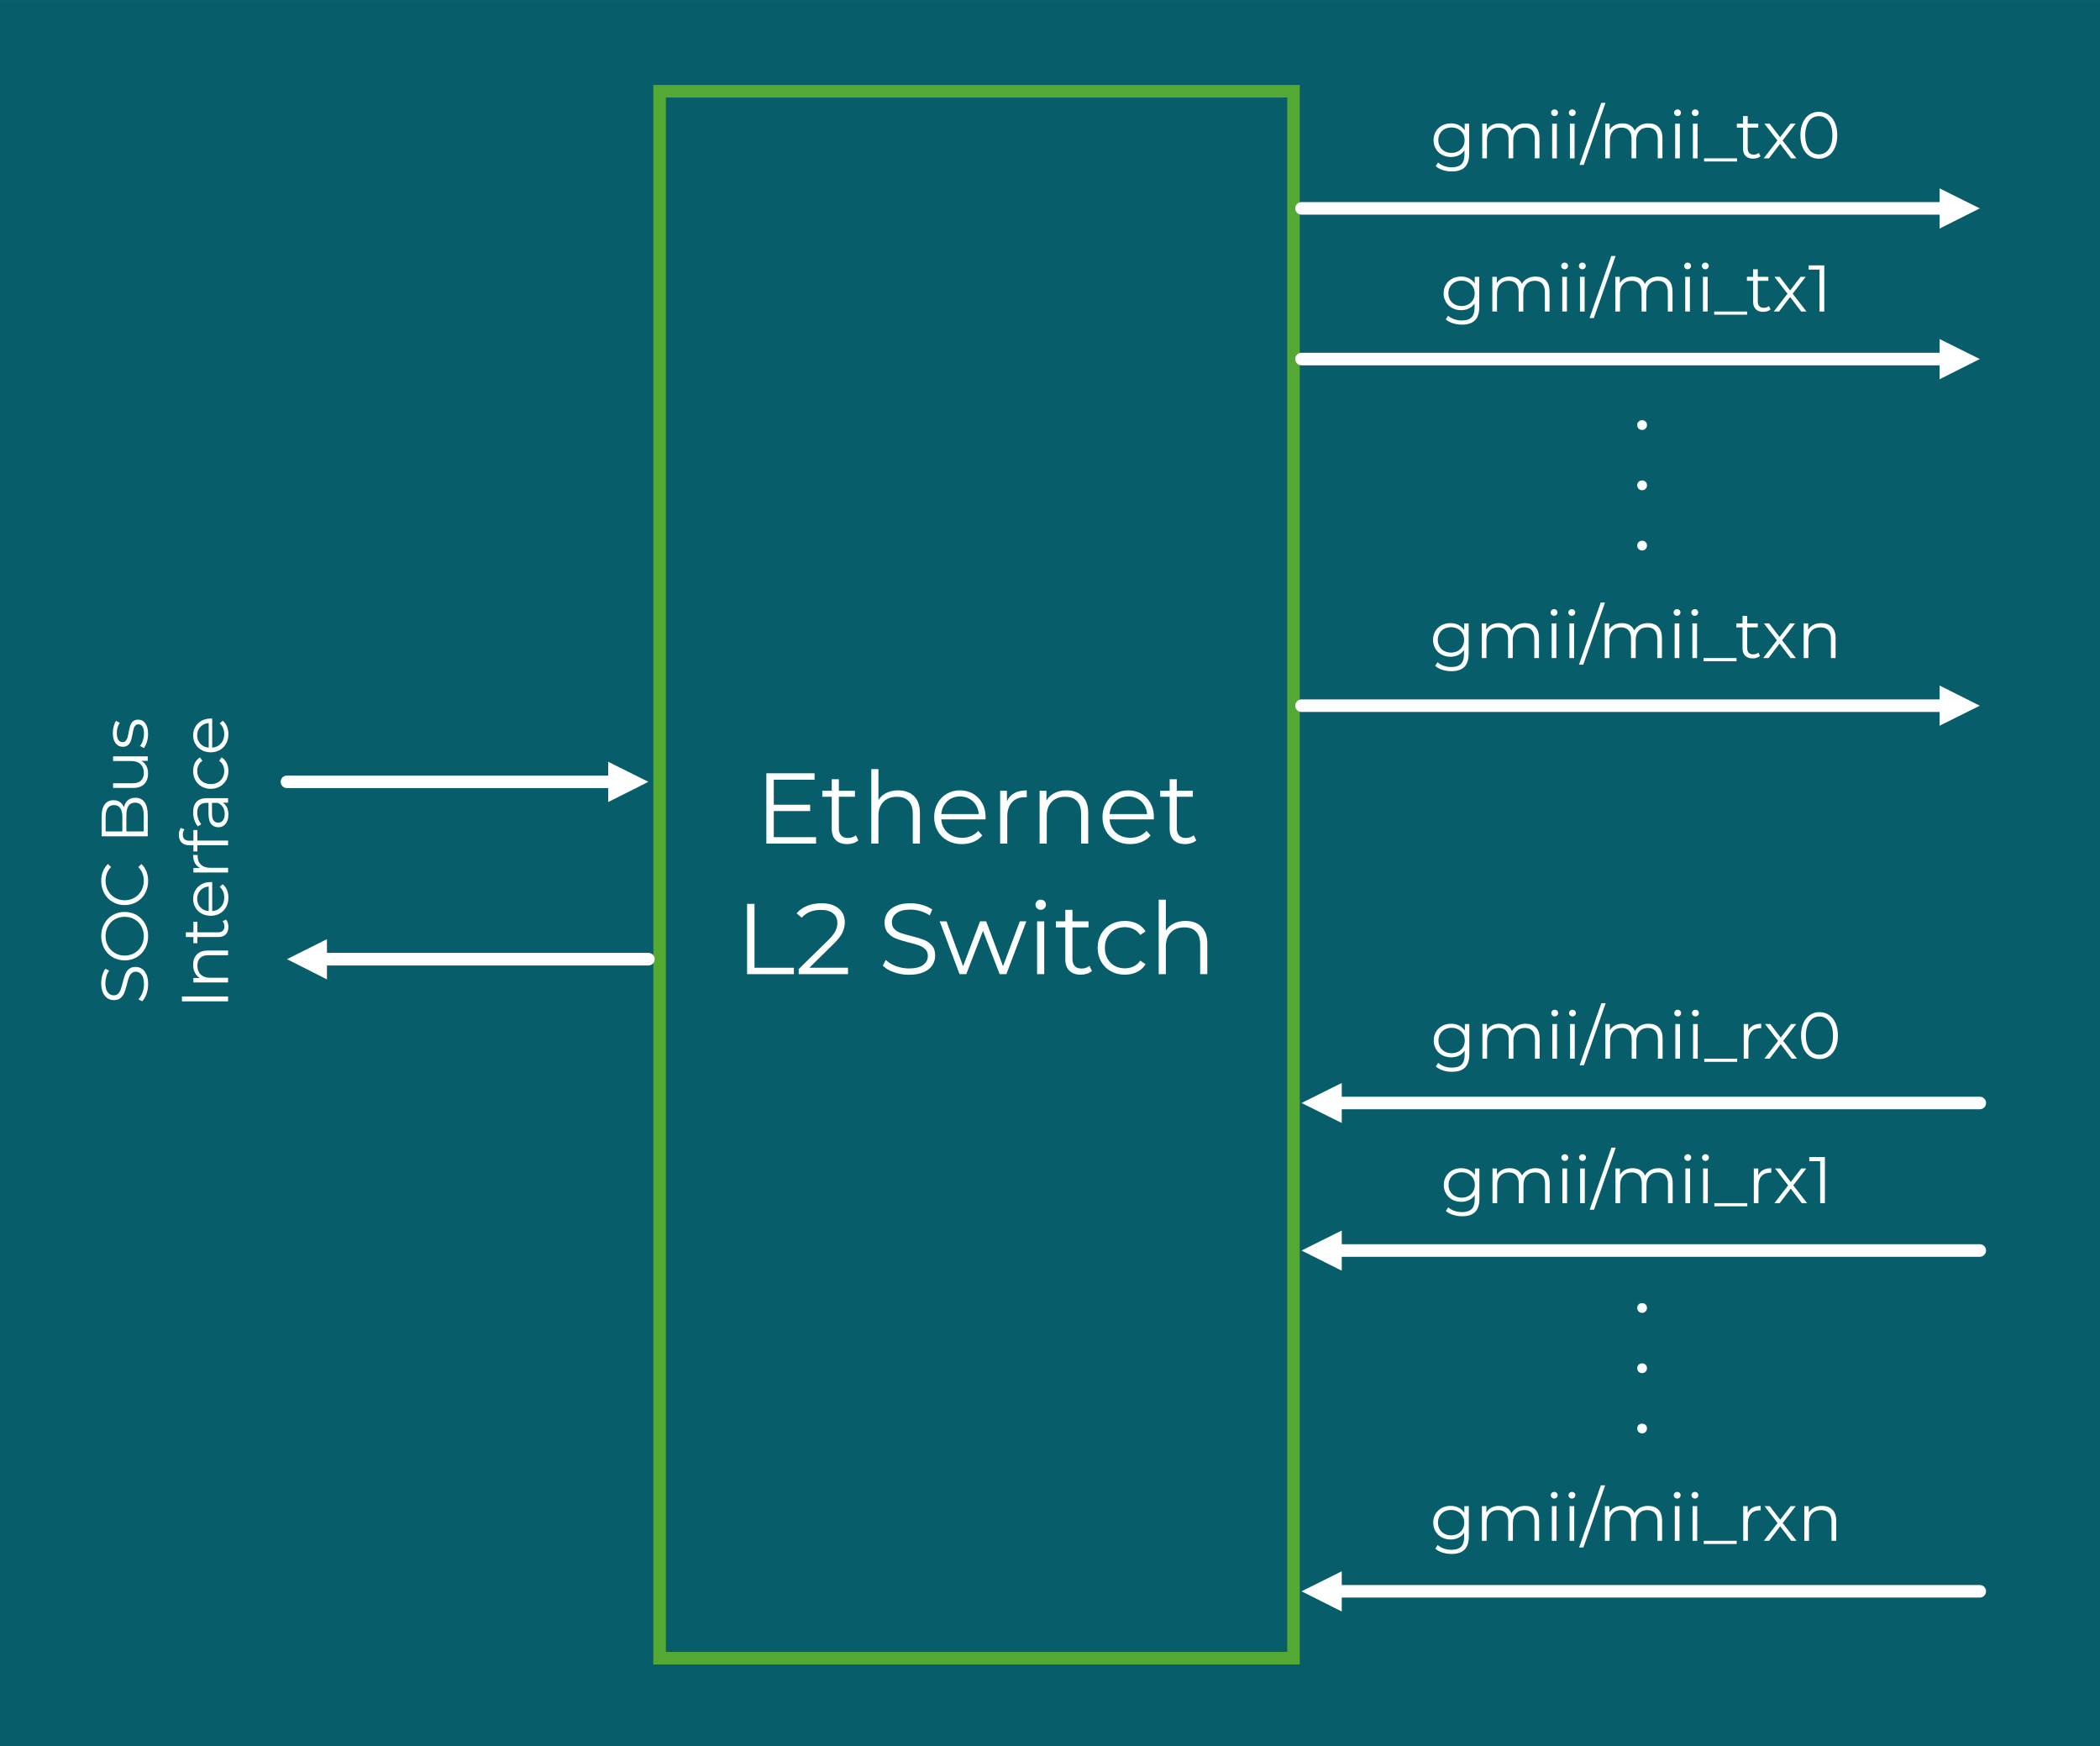 <?xml version="1.0" encoding="UTF-8"?> <svg xmlns="http://www.w3.org/2000/svg" xmlns:xlink="http://www.w3.org/1999/xlink" xmlns:xodm="http://www.corel.com/coreldraw/odm/2003" xml:space="preserve" width="7.271in" height="6.044in" version="1.1" style="shape-rendering:geometricPrecision; text-rendering:geometricPrecision; image-rendering:optimizeQuality; fill-rule:evenodd; clip-rule:evenodd" viewBox="0 0 7299.11 6067.25"> <defs> <style type="text/css"> .str1 {stroke:white;stroke-width:43.63;stroke-linecap:round;stroke-linejoin:round;stroke-miterlimit:2.613} .str0 {stroke:#54A935;stroke-width:43.63;stroke-linecap:square;stroke-miterlimit:2.613} .fil1 {fill:none} .fil0 {fill:#075D69} .fil3 {fill:white} .fil2 {fill:#FEFFFF;fill-rule:nonzero} </style> </defs> <g id="Layer_x0020_1">  <g id="_2456935747984"> <polygon class="fil0" points="-0,0 -0,6067.25 7299.11,6067.25 7299.11,0 "></polygon> <polygon class="fil1 str0" points="2292.6,5761.84 4495.9,5761.84 4495.9,317 2292.6,317 "></polygon> <polygon class="fil2" points="2836.48,2908.94 2836.48,2931.28 2663.7,2931.28 2663.7,2686.95 2831.24,2686.95 2831.24,2709.29 2689.53,2709.29 2689.53,2796.2 2815.88,2796.2 2815.88,2818.19 2689.53,2818.19 2689.53,2908.94 "></polygon> <path id="_1" class="fil2" d="M2983.42 2920.11c-4.66,4.19 -10.41,7.39 -17.28,9.6 -6.87,2.21 -14.02,3.32 -21.46,3.32 -17.22,0 -30.48,-4.66 -39.79,-13.96 -9.31,-9.31 -13.96,-22.45 -13.96,-39.44l0 -111 -32.81 0 0 -20.94 32.81 0 0 -40.14 24.78 0 0 40.14 55.85 0 0 20.94 -55.85 0 0 109.6c0,10.94 2.73,19.26 8.2,24.96 5.47,5.7 13.32,8.55 23.56,8.55 5.12,0 10.07,-0.81 14.84,-2.44 4.77,-1.63 8.9,-3.96 12.39,-6.98l8.73 17.8z"></path> <path id="_2" class="fil2" d="M3121.99 2746.29c23.04,0 41.36,6.69 54.97,20.07 13.61,13.38 20.42,32.87 20.42,58.47l0 106.45 -24.78 0 0 -104.01c0,-19.08 -4.77,-33.63 -14.31,-43.63 -9.54,-10.01 -23.15,-15.01 -40.83,-15.01 -19.78,0 -35.43,5.88 -46.95,17.63 -11.52,11.75 -17.28,27.98 -17.28,48.69l0 96.33 -24.78 0 0 -258.98 24.78 0 0 107.5c6.75,-10.7 16.06,-18.96 27.92,-24.78 11.87,-5.82 25.48,-8.73 40.84,-8.73z"></path> <path id="_3" class="fil2" d="M3425.3 2847.16l-153.57 0c1.4,19.08 8.72,34.5 21.99,46.25 13.26,11.75 30.02,17.63 50.26,17.63 11.4,0 21.88,-2.04 31.42,-6.11 9.54,-4.07 17.8,-10.06 24.78,-17.97l13.96 16.06c-8.14,9.77 -18.32,17.22 -30.54,22.34 -12.22,5.12 -25.65,7.68 -40.31,7.68 -18.85,0 -35.54,-4.02 -50.09,-12.04 -14.54,-8.03 -25.89,-19.14 -34.03,-33.33 -8.14,-14.2 -12.22,-30.25 -12.22,-48.17 0,-17.92 3.9,-33.97 11.69,-48.17 7.79,-14.19 18.5,-25.24 32.11,-33.16 13.61,-7.91 28.91,-11.87 45.9,-11.87 16.99,0 32.23,3.96 45.72,11.87 13.5,7.91 24.08,18.9 31.76,32.98 7.68,14.08 11.52,30.19 11.52,48.34l-0.35 7.68zm-88.65 -79.58c-17.69,0 -32.52,5.64 -44.5,16.93 -11.98,11.29 -18.79,26.01 -20.42,44.15l130.19 0c-1.63,-18.15 -8.43,-32.87 -20.42,-44.15 -11.98,-11.28 -26.93,-16.93 -44.85,-16.93z"></path> <path id="_4" class="fil2" d="M3499.99 2783.64c5.82,-12.34 14.49,-21.64 26.01,-27.92 11.52,-6.28 25.77,-9.43 42.76,-9.43l0 24.09 -5.93 -0.35c-19.31,0 -34.44,5.94 -45.38,17.8 -10.94,11.87 -16.41,28.51 -16.41,49.91l0 93.54 -24.78 0 0 -183.59 23.73 0 0 35.95z"></path> <path id="_5" class="fil2" d="M3706.98 2746.29c23.04,0 41.36,6.69 54.97,20.07 13.61,13.38 20.42,32.87 20.42,58.47l0 106.45 -24.78 0 0 -104.01c0,-19.08 -4.77,-33.63 -14.31,-43.63 -9.54,-10.01 -23.15,-15.01 -40.83,-15.01 -19.78,0 -35.43,5.88 -46.95,17.63 -11.52,11.75 -17.28,27.98 -17.28,48.69l0 96.33 -24.78 0 0 -183.59 23.73 0 0 33.86c6.75,-11.17 16.11,-19.84 28.1,-26.01 11.99,-6.17 25.89,-9.25 41.71,-9.25z"></path> <path id="_6" class="fil2" d="M4010.29 2847.16l-153.57 0c1.4,19.08 8.72,34.5 21.99,46.25 13.26,11.75 30.02,17.63 50.26,17.63 11.4,0 21.88,-2.04 31.42,-6.11 9.54,-4.07 17.8,-10.06 24.78,-17.97l13.96 16.06c-8.14,9.77 -18.32,17.22 -30.54,22.34 -12.22,5.12 -25.65,7.68 -40.31,7.68 -18.85,0 -35.54,-4.02 -50.09,-12.04 -14.54,-8.03 -25.89,-19.14 -34.03,-33.33 -8.14,-14.2 -12.22,-30.25 -12.22,-48.17 0,-17.92 3.9,-33.97 11.69,-48.17 7.79,-14.19 18.5,-25.24 32.11,-33.16 13.61,-7.91 28.91,-11.87 45.9,-11.87 16.99,0 32.23,3.96 45.72,11.87 13.5,7.91 24.08,18.9 31.76,32.98 7.68,14.08 11.52,30.19 11.52,48.34l-0.35 7.68zm-88.65 -79.58c-17.69,0 -32.52,5.64 -44.5,16.93 -11.98,11.29 -18.79,26.01 -20.42,44.15l130.19 0c-1.63,-18.15 -8.43,-32.87 -20.42,-44.15 -11.98,-11.28 -26.93,-16.93 -44.85,-16.93z"></path> <path id="_7" class="fil2" d="M4157.93 2920.11c-4.66,4.19 -10.41,7.39 -17.28,9.6 -6.87,2.21 -14.02,3.32 -21.46,3.32 -17.22,0 -30.48,-4.66 -39.79,-13.96 -9.31,-9.31 -13.96,-22.45 -13.96,-39.44l0 -111 -32.81 0 0 -20.94 32.81 0 0 -40.14 24.78 0 0 40.14 55.85 0 0 20.94 -55.85 0 0 109.6c0,10.94 2.73,19.26 8.2,24.96 5.47,5.7 13.32,8.55 23.56,8.55 5.12,0 10.07,-0.81 14.84,-2.44 4.77,-1.63 8.9,-3.96 12.39,-6.98l8.73 17.8z"></path> <polygon class="fil2" points="2596.69,3140.7 2622.51,3140.7 2622.51,3362.68 2759.34,3362.68 2759.34,3385.02 2596.69,3385.02 "></polygon> <path id="_1_0" class="fil2" d="M2947.47 3362.68l0 22.34 -171.38 0 0 -17.8 101.57 -99.47c12.8,-12.56 21.47,-23.44 26.01,-32.63 4.54,-9.19 6.81,-18.44 6.81,-27.75 0,-14.43 -4.94,-25.65 -14.84,-33.69 -9.89,-8.03 -24.02,-12.04 -42.41,-12.04 -28.62,0 -50.84,9.07 -66.66,27.22l-17.8 -15.36c9.54,-11.17 21.7,-19.78 36.47,-25.83 14.78,-6.05 31.47,-9.07 50.09,-9.07 24.9,0 44.62,5.88 59.16,17.63 14.54,11.75 21.82,27.86 21.82,48.34 0,12.56 -2.79,24.67 -8.38,36.3 -5.58,11.63 -16.17,25.01 -31.76,40.14l-83.07 81.67 134.38 0z"></path> <path id="_2_1" class="fil2" d="M3159.33 3387.12c-18.15,0 -35.54,-2.91 -52.18,-8.73 -16.64,-5.82 -29.49,-13.5 -38.57,-23.04l10.12 -19.89c8.84,8.84 20.59,15.99 35.25,21.46 14.66,5.47 29.78,8.2 45.38,8.2 21.87,0 38.28,-4.01 49.21,-12.04 10.94,-8.03 16.41,-18.44 16.41,-31.24 0,-9.77 -2.97,-17.57 -8.9,-23.39 -5.93,-5.82 -13.2,-10.3 -21.82,-13.44 -8.61,-3.14 -20.59,-6.57 -35.95,-10.3 -18.38,-4.65 -33.04,-9.13 -43.98,-13.44 -10.94,-4.3 -20.3,-10.88 -28.1,-19.72 -7.8,-8.84 -11.69,-20.82 -11.69,-35.95 0,-12.33 3.26,-23.56 9.77,-33.68 6.51,-10.12 16.52,-18.21 30.02,-24.26 13.49,-6.05 30.25,-9.07 50.26,-9.07 13.96,0 27.63,1.92 41.01,5.76 13.38,3.84 24.95,9.13 34.73,15.88l-8.73 20.6c-10.24,-6.75 -21.18,-11.81 -32.81,-15.18 -11.63,-3.37 -23.03,-5.06 -34.2,-5.06 -21.41,0 -37.52,4.13 -48.34,12.39 -10.82,8.26 -16.23,18.9 -16.23,31.93 0,9.77 2.97,17.63 8.9,23.56 5.93,5.93 13.38,10.47 22.34,13.61 8.96,3.14 21,6.57 36.12,10.3 17.92,4.42 32.4,8.79 43.46,13.09 11.05,4.3 20.42,10.82 28.1,19.54 7.68,8.73 11.52,20.54 11.52,35.43 0,12.33 -3.32,23.56 -9.95,33.68 -6.63,10.12 -16.81,18.15 -30.54,24.09 -13.73,5.93 -30.6,8.9 -50.61,8.9z"></path> <polygon id="_3_2" class="fil2" points="3567.36,3201.43 3497.9,3385.02 3474.51,3385.02 3416.57,3234.59 3358.63,3385.02 3335.24,3385.02 3266.14,3201.43 3289.87,3201.43 3347.46,3357.45 3406.45,3201.43 3427.74,3201.43 3486.38,3357.45 3544.67,3201.43 "></polygon> <path id="_4_3" class="fil2" d="M3604.7 3201.43l24.78 0 0 183.59 -24.78 0 0 -183.59zm12.56 -40.14c-5.12,0 -9.42,-1.74 -12.91,-5.23 -3.49,-3.49 -5.24,-7.68 -5.24,-12.57 0,-4.65 1.75,-8.72 5.24,-12.22 3.49,-3.49 7.79,-5.23 12.91,-5.23 5.12,0 9.43,1.69 12.92,5.06 3.49,3.38 5.24,7.39 5.24,12.04 0,5.12 -1.75,9.43 -5.24,12.92 -3.49,3.49 -7.79,5.23 -12.92,5.23z"></path> <path id="_5_4" class="fil2" d="M3795.28 3373.85c-4.66,4.19 -10.41,7.39 -17.28,9.6 -6.87,2.21 -14.02,3.32 -21.46,3.32 -17.22,0 -30.48,-4.66 -39.79,-13.96 -9.31,-9.31 -13.96,-22.45 -13.96,-39.44l0 -111 -32.81 0 0 -20.94 32.81 0 0 -40.14 24.78 0 0 40.14 55.85 0 0 20.94 -55.85 0 0 109.6c0,10.94 2.73,19.26 8.2,24.96 5.47,5.7 13.32,8.55 23.56,8.55 5.12,0 10.07,-0.81 14.84,-2.44 4.77,-1.63 8.9,-3.96 12.39,-6.98l8.73 17.8z"></path> <path id="_6_5" class="fil2" d="M3909.76 3386.77c-18.15,0 -34.38,-3.96 -48.69,-11.87 -14.31,-7.91 -25.54,-19.02 -33.69,-33.33 -8.14,-14.31 -12.22,-30.42 -12.22,-48.34 0,-17.92 4.07,-33.97 12.22,-48.17 8.15,-14.19 19.37,-25.24 33.69,-33.16 14.31,-7.91 30.54,-11.87 48.69,-11.87 15.82,0 29.96,3.08 42.41,9.25 12.45,6.17 22.28,15.18 29.5,27.05l-18.5 12.56c-6.05,-9.07 -13.73,-15.88 -23.04,-20.42 -9.31,-4.54 -19.43,-6.81 -30.37,-6.81 -13.26,0 -25.19,2.96 -35.78,8.9 -10.59,5.94 -18.85,14.37 -24.78,25.31 -5.93,10.94 -8.9,23.39 -8.9,37.35 0,14.19 2.97,26.7 8.9,37.52 5.93,10.82 14.19,19.2 24.78,25.13 10.59,5.93 22.51,8.9 35.78,8.9 10.94,0 21.06,-2.21 30.37,-6.63 9.31,-4.42 16.99,-11.17 23.04,-20.24l18.5 12.56c-7.21,11.87 -17.11,20.88 -29.67,27.05 -12.56,6.17 -26.64,9.25 -42.23,9.25z"></path> <path id="_7_6" class="fil2" d="M4120.93 3200.03c23.04,0 41.36,6.69 54.97,20.07 13.61,13.38 20.42,32.87 20.42,58.47l0 106.45 -24.78 0 0 -104.01c0,-19.08 -4.77,-33.63 -14.31,-43.63 -9.54,-10.01 -23.15,-15.01 -40.83,-15.01 -19.78,0 -35.43,5.88 -46.95,17.63 -11.52,11.75 -17.28,27.98 -17.28,48.69l0 96.33 -24.78 0 0 -258.98 24.78 0 0 107.5c6.75,-10.7 16.06,-18.96 27.92,-24.78 11.87,-5.82 25.48,-8.73 40.84,-8.73z"></path> <line class="fil1 str1" x1="997.35" y1="2716.63" x2="2131.72" y2="2716.63"></line> <polygon class="fil3" points="2114,2786.85 2253.74,2716.63 2114,2647.09 "></polygon> <path class="fil2" d="M514.88 3419.53c0,11.91 -1.91,23.33 -5.73,34.24 -3.82,10.92 -8.86,19.35 -15.12,25.31l-13.06 -6.64c5.81,-5.8 10.5,-13.51 14.09,-23.13 3.59,-9.62 5.38,-19.55 5.38,-29.78 0,-14.35 -2.64,-25.12 -7.9,-32.3 -5.27,-7.18 -12.1,-10.77 -20.5,-10.77 -6.41,0 -11.53,1.95 -15.35,5.84 -3.82,3.89 -6.76,8.67 -8.82,14.32 -2.06,5.65 -4.32,13.52 -6.76,23.6 -3.06,12.06 -5.99,21.68 -8.82,28.86 -2.83,7.18 -7.14,13.32 -12.94,18.44 -5.8,5.12 -13.66,7.68 -23.59,7.68 -8.09,0 -15.46,-2.14 -22.11,-6.41 -6.64,-4.28 -11.95,-10.84 -15.92,-19.7 -3.97,-8.86 -5.96,-19.85 -5.96,-32.99 0,-9.16 1.26,-18.13 3.78,-26.91 2.52,-8.78 6,-16.38 10.42,-22.79l13.51 5.73c-4.43,6.72 -7.75,13.9 -9.96,21.53 -2.21,7.64 -3.32,15.12 -3.32,22.44 0,14.05 2.71,24.63 8.13,31.72 5.42,7.1 12.41,10.65 20.96,10.65 6.41,0 11.57,-1.94 15.46,-5.84 3.89,-3.89 6.87,-8.78 8.93,-14.66 2.06,-5.88 4.32,-13.78 6.76,-23.71 2.9,-11.76 5.77,-21.26 8.59,-28.52 2.83,-7.25 7.1,-13.4 12.83,-18.44 5.73,-5.04 13.48,-7.56 23.25,-7.56 8.09,0 15.46,2.17 22.11,6.53 6.64,4.35 11.91,11.03 15.81,20.04 3.89,9.01 5.84,20.08 5.84,33.21z"></path> <path id="_1_7" class="fil2" d="M514.88 3252.78c0,15.88 -3.55,30.27 -10.65,43.17 -7.1,12.9 -16.84,22.98 -29.2,30.23 -12.37,7.26 -26.27,10.88 -41.69,10.88 -15.43,0 -29.32,-3.62 -41.69,-10.88 -12.37,-7.25 -22.11,-17.33 -29.2,-30.23 -7.1,-12.9 -10.65,-27.29 -10.65,-43.17 0,-15.88 3.51,-30.2 10.54,-42.95 7.02,-12.75 16.76,-22.79 29.2,-30.12 12.45,-7.33 26.38,-11 41.8,-11 15.42,0 29.36,3.67 41.8,11 12.44,7.33 22.18,17.37 29.2,30.12 7.02,12.75 10.54,27.07 10.54,42.95zm-15.12 0c0,-12.67 -2.87,-24.13 -8.59,-34.36 -5.72,-10.23 -13.67,-18.25 -23.82,-24.05 -10.15,-5.8 -21.49,-8.7 -34.01,-8.7 -12.52,0 -23.86,2.9 -34.02,8.7 -10.15,5.81 -18.09,13.82 -23.82,24.05 -5.73,10.23 -8.59,21.68 -8.59,34.36 0,12.67 2.86,24.16 8.59,34.47 5.73,10.31 13.67,18.4 23.82,24.28 10.16,5.88 21.5,8.82 34.02,8.82 12.52,0 23.86,-2.94 34.01,-8.82 10.15,-5.88 18.1,-13.97 23.82,-24.28 5.73,-10.31 8.59,-21.8 8.59,-34.47z"></path> <path id="_2_8" class="fil2" d="M514.88 3061.06c0,15.88 -3.51,30.2 -10.54,42.95 -7.02,12.75 -16.76,22.75 -29.2,30.01 -12.45,7.26 -26.38,10.88 -41.8,10.88 -15.43,0 -29.36,-3.62 -41.8,-10.88 -12.45,-7.25 -22.18,-17.29 -29.2,-30.12 -7.03,-12.83 -10.54,-27.18 -10.54,-43.06 0,-11.91 1.98,-22.91 5.96,-32.99 3.97,-10.08 9.77,-18.63 17.41,-25.65l10.77 10.77c-12.67,12.52 -19.01,28.33 -19.01,47.42 0,12.67 2.9,24.2 8.7,34.59 5.8,10.38 13.74,18.52 23.82,24.39 10.08,5.88 21.38,8.82 33.9,8.82 12.52,0 23.82,-2.94 33.9,-8.82 10.08,-5.88 18.02,-14.01 23.82,-24.39 5.81,-10.38 8.71,-21.91 8.71,-34.59 0,-19.24 -6.41,-35.04 -19.24,-47.42l10.77 -10.77c7.64,7.03 13.48,15.62 17.52,25.77 4.05,10.16 6.07,21.19 6.07,33.1z"></path> <path id="_3_9" class="fil2" d="M430.82 2804.98c2.29,-10.54 6.83,-18.67 13.63,-24.39 6.79,-5.73 15.54,-8.59 26.22,-8.59 13.75,0 24.32,5.08 31.72,15.23 7.41,10.16 11.11,25.16 11.11,45.01l0 73.75 -160.34 0 0 -69.17c0,-17.87 3.59,-31.72 10.77,-41.57 7.18,-9.85 17.33,-14.77 30.46,-14.77 8.86,0 16.38,2.17 22.56,6.53 6.19,4.35 10.81,10.34 13.86,17.98zm-63.68 84.06l58.18 0 0 -51.08c0,-12.98 -2.48,-22.98 -7.44,-30.01 -4.96,-7.02 -12.18,-10.54 -21.65,-10.54 -9.47,0 -16.68,3.51 -21.65,10.54 -4.96,7.03 -7.44,17.03 -7.44,30.01l0 51.08zm132.39 -56.57c0,-14.35 -2.44,-25.2 -7.33,-32.53 -4.89,-7.33 -12.52,-11 -22.9,-11 -20.01,0 -30.01,14.51 -30.01,43.52l0 56.57 60.24 0 0 -56.57z"></path> <path id="_4_10" class="fil2" d="M393.03 2628.15l120.48 0 0 15.58 -21.99 0c7.33,4.28 13.02,10.15 17.07,17.64 4.05,7.48 6.07,16.03 6.07,25.65 0,15.73 -4.39,28.14 -13.17,37.22 -8.78,9.09 -21.64,13.63 -38.59,13.63l-69.86 0 0 -16.26 68.26 0c12.67,0 22.29,-3.13 28.86,-9.39 6.56,-6.26 9.85,-15.19 9.85,-26.8 0,-12.67 -3.86,-22.68 -11.57,-30.01 -7.71,-7.33 -18.44,-10.99 -32.18,-10.99l-63.22 0 0 -16.26z"></path> <path id="_5_11" class="fil2" d="M514.65 2550.27c0,9.77 -1.41,19.13 -4.24,28.06 -2.83,8.94 -6.38,15.92 -10.65,20.96l-12.83 -7.33c3.97,-5.04 7.22,-11.38 9.73,-19.01 2.52,-7.63 3.78,-15.58 3.78,-23.82 0,-11 -1.72,-19.13 -5.15,-24.39 -3.44,-5.27 -8.28,-7.9 -14.55,-7.9 -4.43,0 -7.9,1.45 -10.42,4.36 -2.52,2.9 -4.43,6.56 -5.72,10.99 -1.3,4.43 -2.56,10.31 -3.78,17.64 -1.83,9.77 -3.7,17.64 -5.61,23.59 -1.91,5.96 -5.15,11.03 -9.73,15.23 -4.58,4.2 -10.92,6.3 -19.01,6.3 -10.08,0 -18.32,-4.2 -24.74,-12.6 -6.41,-8.4 -9.62,-20.08 -9.62,-35.04 0,-7.79 1.03,-15.58 3.09,-23.36 2.06,-7.79 4.77,-14.2 8.13,-19.24l13.05 7.1c-6.87,9.93 -10.31,21.76 -10.31,35.5 0,10.39 1.83,18.21 5.5,23.48 3.66,5.27 8.47,7.9 14.43,7.9 4.58,0 8.25,-1.49 11,-4.47 2.75,-2.98 4.77,-6.68 6.07,-11.11 1.3,-4.43 2.63,-10.54 4.01,-18.32 1.83,-9.62 3.66,-17.33 5.5,-23.14 1.83,-5.8 4.96,-10.76 9.39,-14.89 4.43,-4.12 10.54,-6.18 18.33,-6.18 10.53,0 18.9,4.39 25.08,13.17 6.18,8.78 9.28,20.96 9.28,36.53z"></path> <polygon class="fil2" points="632.4,3479.44 632.4,3462.49 792.74,3462.49 792.74,3479.44 "></polygon> <path id="_1_12" class="fil2" d="M671.34 3352.32c0,-15.12 4.39,-27.14 13.17,-36.08 8.78,-8.94 21.57,-13.4 38.37,-13.4l69.86 0 0 16.26 -68.26 0c-12.52,0 -22.07,3.13 -28.63,9.39 -6.56,6.26 -9.85,15.2 -9.85,26.8 0,12.98 3.86,23.25 11.57,30.81 7.71,7.56 18.36,11.34 31.95,11.34l63.22 0 0 16.26 -120.48 0 0 -15.57 22.22 0c-7.33,-4.43 -13.01,-10.58 -17.06,-18.44 -4.05,-7.87 -6.07,-16.99 -6.07,-27.37z"></path> <path id="_2_13" class="fil2" d="M785.41 3195.19c2.75,3.06 4.85,6.83 6.3,11.34 1.45,4.5 2.18,9.2 2.18,14.09 0,11.3 -3.06,20 -9.16,26.11 -6.11,6.11 -14.74,9.16 -25.88,9.16l-72.84 0 0 21.53 -13.74 0 0 -21.53 -26.34 0 0 -16.26 26.34 0 0 -36.65 13.74 0 0 36.65 71.92 0c7.18,0 12.64,-1.79 16.38,-5.38 3.74,-3.59 5.61,-8.74 5.61,-15.46 0,-3.36 -0.54,-6.6 -1.6,-9.73 -1.07,-3.13 -2.6,-5.84 -4.58,-8.13l11.68 -5.73z"></path> <path id="_3_14" class="fil2" d="M737.54 3065.08l0 100.78c12.52,-0.92 22.64,-5.73 30.35,-14.43 7.71,-8.7 11.57,-19.7 11.57,-32.98 0,-7.49 -1.34,-14.35 -4.01,-20.62 -2.67,-6.26 -6.6,-11.68 -11.79,-16.26l10.54 -9.16c6.41,5.34 11.3,12.02 14.66,20.04 3.36,8.02 5.04,16.83 5.04,26.45 0,12.37 -2.64,23.33 -7.9,32.87 -5.27,9.54 -12.56,16.99 -21.87,22.33 -9.32,5.34 -19.85,8.02 -31.61,8.02 -11.76,0 -22.29,-2.56 -31.61,-7.67 -9.32,-5.12 -16.57,-12.14 -21.76,-21.07 -5.19,-8.94 -7.79,-18.97 -7.79,-30.12 0,-11.15 2.6,-21.15 7.79,-30.01 5.19,-8.86 12.41,-15.81 21.65,-20.84 9.24,-5.04 19.81,-7.56 31.72,-7.56l5.04 0.23zm-52.23 58.18c0,11.6 3.7,21.34 11.11,29.2 7.41,7.87 17.07,12.33 28.97,13.4l0 -85.44c-11.91,1.07 -21.57,5.54 -28.97,13.4 -7.41,7.87 -11.11,17.68 -11.11,29.44z"></path> <path id="_4_15" class="fil2" d="M695.85 3016.07c-8.09,-3.82 -14.2,-9.51 -18.32,-17.07 -4.13,-7.56 -6.19,-16.91 -6.19,-28.06l15.81 0 -0.23 3.9c0,12.67 3.89,22.6 11.68,29.78 7.79,7.18 18.71,10.77 32.76,10.77l61.39 0 0 16.26 -120.48 0 0 -15.57 23.59 0z"></path> <path id="_5_16" class="fil2" d="M635.38 2899.93c0,7.03 1.91,12.33 5.73,15.92 3.82,3.59 9.47,5.38 16.95,5.38l14.2 0 0 -37.11 13.74 0 0 36.65 106.74 0 0 16.26 -106.74 0 0 21.53 -13.74 0 0 -21.53 -14.89 0c-11,0 -19.7,-3.17 -26.11,-9.51 -6.41,-6.34 -9.62,-15.31 -9.62,-26.91 0,-4.58 0.65,-9.01 1.94,-13.28 1.3,-4.28 3.17,-7.87 5.61,-10.77l12.14 5.5c-3.97,4.73 -5.96,10.69 -5.96,17.86z"></path> <path id="_6_17" class="fil2" d="M671.34 2822.29c0,-15.73 3.93,-27.79 11.8,-36.19 7.86,-8.4 19.5,-12.6 34.93,-12.6l74.67 0 0 15.58 -18.78 0c6.26,3.67 11.15,9.05 14.66,16.15 3.51,7.1 5.27,15.54 5.27,25.31 0,13.44 -3.21,24.13 -9.62,32.07 -6.41,7.94 -14.89,11.91 -25.42,11.91 -10.23,0 -18.48,-3.7 -24.74,-11.11 -6.26,-7.41 -9.39,-19.2 -9.39,-35.39l0 -38.25 -7.33 0c-10.38,0 -18.29,2.9 -23.71,8.7 -5.42,5.81 -8.13,14.28 -8.13,25.42 0,7.64 1.26,14.97 3.78,21.99 2.52,7.02 6,13.06 10.42,18.1l-12.14 7.33c-5.19,-6.11 -9.2,-13.44 -12.03,-21.99 -2.83,-8.55 -4.24,-17.56 -4.24,-27.03zm109.72 5.73c0,-9.17 -2.1,-17.03 -6.3,-23.6 -4.2,-6.56 -10.27,-11.45 -18.21,-14.66l-19.7 0 0 37.8c0,20.62 7.18,30.92 21.53,30.92 7.02,0 12.56,-2.68 16.6,-8.02 4.05,-5.34 6.07,-12.83 6.07,-22.44z"></path> <path id="_7_18" class="fil2" d="M793.89 2678.9c0,11.91 -2.6,22.56 -7.79,31.95 -5.19,9.39 -12.48,16.76 -21.87,22.11 -9.39,5.34 -19.97,8.02 -31.72,8.02 -11.76,0 -22.29,-2.67 -31.61,-8.02 -9.32,-5.35 -16.57,-12.71 -21.76,-22.11 -5.19,-9.39 -7.79,-20.04 -7.79,-31.95 0,-10.38 2.02,-19.66 6.07,-27.83 4.05,-8.17 9.96,-14.62 17.75,-19.35l8.25 12.14c-5.96,3.97 -10.42,9.01 -13.4,15.12 -2.98,6.11 -4.47,12.75 -4.47,19.93 0,8.71 1.95,16.53 5.84,23.48 3.89,6.95 9.43,12.37 16.61,16.26 7.18,3.9 15.35,5.84 24.51,5.84 9.32,0 17.52,-1.94 24.62,-5.84 7.1,-3.89 12.6,-9.31 16.49,-16.26 3.89,-6.95 5.84,-14.77 5.84,-23.48 0,-7.18 -1.45,-13.82 -4.36,-19.93 -2.9,-6.11 -7.33,-11.15 -13.28,-15.12l8.24 -12.14c7.79,4.73 13.71,11.22 17.75,19.47 4.05,8.24 6.07,17.48 6.07,27.71z"></path> <path id="_8" class="fil2" d="M737.54 2497.03l0 100.78c12.52,-0.92 22.64,-5.73 30.35,-14.43 7.71,-8.7 11.57,-19.7 11.57,-32.98 0,-7.49 -1.34,-14.35 -4.01,-20.62 -2.67,-6.26 -6.6,-11.68 -11.79,-16.26l10.54 -9.16c6.41,5.34 11.3,12.02 14.66,20.04 3.36,8.02 5.04,16.83 5.04,26.45 0,12.37 -2.64,23.33 -7.9,32.87 -5.27,9.54 -12.56,16.99 -21.87,22.33 -9.32,5.34 -19.85,8.02 -31.61,8.02 -11.76,0 -22.29,-2.56 -31.61,-7.67 -9.32,-5.12 -16.57,-12.14 -21.76,-21.07 -5.19,-8.94 -7.79,-18.97 -7.79,-30.12 0,-11.15 2.6,-21.15 7.79,-30.01 5.19,-8.86 12.41,-15.81 21.65,-20.84 9.24,-5.04 19.81,-7.56 31.72,-7.56l5.04 0.23zm-52.23 58.18c0,11.6 3.7,21.34 11.11,29.2 7.41,7.87 17.07,12.33 28.97,13.4l0 -85.44c-11.91,1.07 -21.57,5.54 -28.97,13.4 -7.41,7.87 -11.11,17.68 -11.11,29.44z"></path> <line class="fil1 str1" x1="2253.74" y1="3332.9" x2="1119.37" y2="3332.9"></line> <polygon class="fil3" points="1136.42,3263.36 997.35,3332.9 1136.42,3403.12 "></polygon> <line class="fil1 str1" x1="4523.85" y1="723.98" x2="6758.51" y2="723.98"></line> <polygon class="fil3" points="6741.47,654.45 6881.22,723.98 6741.47,794.2 "></polygon> <path class="fil2" d="M5106.42 429.62l0 105.82c0,20.46 -5,35.62 -15,45.47 -10,9.85 -25.08,14.77 -45.24,14.77 -11.15,0 -21.72,-1.64 -31.72,-4.92 -10,-3.28 -18.13,-7.83 -24.4,-13.63l8.25 -12.37c5.8,5.19 12.86,9.24 21.19,12.14 8.32,2.9 17.06,4.35 26.23,4.35 15.27,0 26.49,-3.55 33.67,-10.65 7.18,-7.1 10.77,-18.13 10.77,-33.1l0 -15.35c-5.04,7.64 -11.64,13.44 -19.81,17.41 -8.17,3.97 -17.22,5.96 -27.14,5.96 -11.3,0 -21.57,-2.48 -30.81,-7.45 -9.24,-4.96 -16.49,-11.91 -21.76,-20.84 -5.27,-8.93 -7.9,-19.05 -7.9,-30.35 0,-11.3 2.63,-21.38 7.9,-30.23 5.27,-8.86 12.49,-15.73 21.65,-20.62 9.16,-4.89 19.47,-7.33 30.92,-7.33 10.23,0 19.47,2.06 27.72,6.19 8.24,4.12 14.89,10.08 19.93,17.86l0 -23.13 15.58 0zm-61.62 101.47c8.7,0 16.57,-1.87 23.59,-5.61 7.02,-3.74 12.49,-8.97 16.38,-15.69 3.89,-6.72 5.84,-14.35 5.84,-22.91 0,-8.55 -1.95,-16.15 -5.84,-22.79 -3.89,-6.64 -9.32,-11.83 -16.26,-15.58 -6.95,-3.74 -14.85,-5.61 -23.71,-5.61 -8.71,0 -16.53,1.83 -23.48,5.5 -6.95,3.66 -12.37,8.86 -16.26,15.58 -3.9,6.72 -5.84,14.35 -5.84,22.9 0,8.55 1.94,16.19 5.84,22.91 3.89,6.72 9.31,11.95 16.26,15.69 6.95,3.74 14.77,5.61 23.48,5.61z"></path> <path id="_1_19" class="fil2" d="M5302.25 428.7c15.12,0 26.99,4.35 35.62,13.05 8.63,8.71 12.94,21.53 12.94,38.48l0 69.86 -16.26 0 0 -68.26c0,-12.52 -3.02,-22.07 -9.05,-28.63 -6.03,-6.56 -14.54,-9.85 -25.54,-9.85 -12.52,0 -22.37,3.86 -29.55,11.57 -7.18,7.71 -10.77,18.36 -10.77,31.95l0 63.22 -16.26 0 0 -68.26c0,-12.52 -3.02,-22.07 -9.05,-28.63 -6.03,-6.56 -14.62,-9.85 -25.77,-9.85 -12.37,0 -22.18,3.86 -29.43,11.57 -7.25,7.71 -10.88,18.36 -10.88,31.95l0 63.22 -16.26 0 0 -120.48 15.57 0 0 21.99c4.28,-7.33 10.23,-12.98 17.87,-16.95 7.64,-3.97 16.41,-5.96 26.34,-5.96 10.08,0 18.82,2.14 26.23,6.41 7.41,4.27 12.94,10.61 16.6,19.01 4.43,-7.94 10.81,-14.16 19.13,-18.67 8.32,-4.51 17.82,-6.76 28.52,-6.76z"></path> <path id="_2_20" class="fil2" d="M5395.02 429.62l16.26 0 0 120.48 -16.26 0 0 -120.48zm8.24 -26.34c-3.36,0 -6.19,-1.15 -8.47,-3.43 -2.29,-2.29 -3.44,-5.04 -3.44,-8.25 0,-3.06 1.15,-5.73 3.44,-8.02 2.29,-2.29 5.11,-3.44 8.47,-3.44 3.36,0 6.19,1.11 8.47,3.32 2.29,2.21 3.44,4.85 3.44,7.9 0,3.36 -1.15,6.19 -3.44,8.48 -2.29,2.29 -5.11,3.43 -8.47,3.43z"></path> <path id="_3_21" class="fil2" d="M5456.64 429.62l16.26 0 0 120.48 -16.26 0 0 -120.48zm8.24 -26.34c-3.36,0 -6.19,-1.15 -8.47,-3.43 -2.29,-2.29 -3.44,-5.04 -3.44,-8.25 0,-3.06 1.15,-5.73 3.44,-8.02 2.29,-2.29 5.11,-3.44 8.47,-3.44 3.36,0 6.19,1.11 8.47,3.32 2.29,2.21 3.44,4.85 3.44,7.9 0,3.36 -1.15,6.19 -3.44,8.48 -2.29,2.29 -5.11,3.43 -8.47,3.43z"></path> <polygon id="_4_22" class="fil2" points="5565.44,357.24 5580.32,357.24 5504.74,573.01 5489.85,573.01 "></polygon> <path id="_5_23" class="fil2" d="M5729.67 428.7c15.12,0 26.99,4.35 35.62,13.05 8.63,8.71 12.94,21.53 12.94,38.48l0 69.86 -16.26 0 0 -68.26c0,-12.52 -3.02,-22.07 -9.05,-28.63 -6.03,-6.56 -14.54,-9.85 -25.54,-9.85 -12.52,0 -22.37,3.86 -29.55,11.57 -7.18,7.71 -10.77,18.36 -10.77,31.95l0 63.22 -16.26 0 0 -68.26c0,-12.52 -3.02,-22.07 -9.05,-28.63 -6.03,-6.56 -14.62,-9.85 -25.77,-9.85 -12.37,0 -22.18,3.86 -29.43,11.57 -7.25,7.71 -10.88,18.36 -10.88,31.95l0 63.22 -16.26 0 0 -120.48 15.57 0 0 21.99c4.28,-7.33 10.23,-12.98 17.87,-16.95 7.64,-3.97 16.41,-5.96 26.34,-5.96 10.08,0 18.82,2.14 26.23,6.41 7.41,4.27 12.94,10.61 16.6,19.01 4.43,-7.94 10.81,-14.16 19.13,-18.67 8.32,-4.51 17.82,-6.76 28.52,-6.76z"></path> <path id="_6_24" class="fil2" d="M5822.44 429.62l16.26 0 0 120.48 -16.26 0 0 -120.48zm8.24 -26.34c-3.36,0 -6.19,-1.15 -8.47,-3.43 -2.29,-2.29 -3.44,-5.04 -3.44,-8.25 0,-3.06 1.15,-5.73 3.44,-8.02 2.29,-2.29 5.11,-3.44 8.47,-3.44 3.36,0 6.19,1.11 8.47,3.32 2.29,2.21 3.44,4.85 3.44,7.9 0,3.36 -1.15,6.19 -3.44,8.48 -2.29,2.29 -5.11,3.43 -8.47,3.43z"></path> <path id="_7_25" class="fil2" d="M5884.05 429.62l16.26 0 0 120.48 -16.26 0 0 -120.48zm8.24 -26.34c-3.36,0 -6.19,-1.15 -8.47,-3.43 -2.29,-2.29 -3.44,-5.04 -3.44,-8.25 0,-3.06 1.15,-5.73 3.44,-8.02 2.29,-2.29 5.11,-3.44 8.47,-3.44 3.36,0 6.19,1.11 8.47,3.32 2.29,2.21 3.44,4.85 3.44,7.9 0,3.36 -1.15,6.19 -3.44,8.48 -2.29,2.29 -5.11,3.43 -8.47,3.43z"></path> <polygon id="_8_26" class="fil2" points="5922.99,550.1 6037.52,550.1 6037.52,561.1 5922.99,561.1 "></polygon> <path id="_9" class="fil2" d="M6119.06 542.77c-3.06,2.75 -6.83,4.85 -11.34,6.3 -4.5,1.45 -9.2,2.18 -14.09,2.18 -11.3,0 -20,-3.06 -26.11,-9.16 -6.11,-6.11 -9.16,-14.74 -9.16,-25.88l0 -72.84 -21.53 0 0 -13.74 21.53 0 0 -26.34 16.26 0 0 26.34 36.65 0 0 13.74 -36.65 0 0 71.92c0,7.18 1.79,12.64 5.38,16.38 3.59,3.74 8.74,5.61 15.46,5.61 3.36,0 6.6,-0.54 9.73,-1.6 3.13,-1.07 5.84,-2.6 8.13,-4.58l5.73 11.68z"></path> <polygon id="_10" class="fil2" points="6225.34,550.1 6187.09,499.71 6148.61,550.1 6130.28,550.1 6177.93,488.26 6132.58,429.62 6150.9,429.62 6187.09,476.8 6223.28,429.62 6241.14,429.62 6195.79,488.26 6243.9,550.1 "></polygon> <path id="_11" class="fil2" d="M6321.77 551.48c-12.37,0 -23.4,-3.28 -33.1,-9.85 -9.7,-6.57 -17.26,-16 -22.68,-28.29 -5.42,-12.29 -8.13,-26.76 -8.13,-43.4 0,-16.65 2.71,-31.11 8.13,-43.41 5.42,-12.29 12.98,-21.72 22.68,-28.29 9.69,-6.57 20.73,-9.85 33.1,-9.85 12.37,0 23.4,3.28 33.1,9.85 9.69,6.56 17.29,15.99 22.79,28.29 5.5,12.3 8.25,26.76 8.25,43.41 0,16.64 -2.75,31.11 -8.25,43.4 -5.5,12.29 -13.09,21.72 -22.79,28.29 -9.7,6.56 -20.73,9.85 -33.1,9.85zm0 -15.12c9.32,0 17.52,-2.6 24.62,-7.79 7.1,-5.19 12.64,-12.75 16.61,-22.67 3.97,-9.93 5.96,-21.92 5.96,-35.96 0,-14.05 -1.98,-26.04 -5.96,-35.96 -3.97,-9.93 -9.51,-17.48 -16.61,-22.68 -7.1,-5.19 -15.31,-7.79 -24.62,-7.79 -9.32,0 -17.52,2.6 -24.62,7.79 -7.1,5.19 -12.64,12.75 -16.61,22.68 -3.97,9.92 -5.96,21.91 -5.96,35.96 0,14.05 1.99,26.03 5.96,35.96 3.97,9.92 9.51,17.48 16.61,22.67 7.1,5.19 15.31,7.79 24.62,7.79z"></path> <path class="fil2" d="M5141.43 961.92l0 105.82c0,20.46 -5,35.62 -15,45.47 -10,9.85 -25.08,14.77 -45.24,14.77 -11.15,0 -21.72,-1.64 -31.72,-4.92 -10,-3.28 -18.13,-7.83 -24.4,-13.63l8.25 -12.37c5.8,5.19 12.86,9.24 21.19,12.14 8.32,2.9 17.06,4.35 26.23,4.35 15.27,0 26.49,-3.55 33.67,-10.65 7.18,-7.1 10.77,-18.13 10.77,-33.1l0 -15.35c-5.04,7.64 -11.64,13.44 -19.81,17.41 -8.17,3.97 -17.22,5.96 -27.14,5.96 -11.3,0 -21.57,-2.48 -30.81,-7.45 -9.24,-4.96 -16.49,-11.91 -21.76,-20.84 -5.27,-8.93 -7.9,-19.05 -7.9,-30.35 0,-11.3 2.63,-21.38 7.9,-30.23 5.27,-8.86 12.49,-15.73 21.65,-20.62 9.16,-4.89 19.47,-7.33 30.92,-7.33 10.23,0 19.47,2.06 27.72,6.19 8.24,4.12 14.89,10.08 19.93,17.86l0 -23.13 15.58 0zm-61.62 101.47c8.7,0 16.57,-1.87 23.59,-5.61 7.02,-3.74 12.49,-8.97 16.38,-15.69 3.89,-6.72 5.84,-14.35 5.84,-22.91 0,-8.55 -1.95,-16.15 -5.84,-22.79 -3.89,-6.64 -9.32,-11.83 -16.26,-15.58 -6.95,-3.74 -14.85,-5.61 -23.71,-5.61 -8.71,0 -16.53,1.83 -23.48,5.5 -6.95,3.66 -12.37,8.86 -16.26,15.58 -3.9,6.72 -5.84,14.35 -5.84,22.9 0,8.55 1.94,16.19 5.84,22.91 3.89,6.72 9.31,11.95 16.26,15.69 6.95,3.74 14.77,5.61 23.48,5.61z"></path> <path id="_1_27" class="fil2" d="M5337.27 961.01c15.12,0 26.99,4.35 35.62,13.05 8.63,8.71 12.94,21.53 12.94,38.48l0 69.86 -16.26 0 0 -68.26c0,-12.52 -3.02,-22.07 -9.05,-28.63 -6.03,-6.56 -14.54,-9.85 -25.54,-9.85 -12.52,0 -22.37,3.86 -29.55,11.57 -7.18,7.71 -10.77,18.36 -10.77,31.95l0 63.22 -16.26 0 0 -68.26c0,-12.52 -3.02,-22.07 -9.05,-28.63 -6.03,-6.56 -14.62,-9.85 -25.77,-9.85 -12.37,0 -22.18,3.86 -29.43,11.57 -7.25,7.71 -10.88,18.36 -10.88,31.95l0 63.22 -16.26 0 0 -120.48 15.57 0 0 21.99c4.28,-7.33 10.23,-12.98 17.87,-16.95 7.64,-3.97 16.41,-5.96 26.34,-5.96 10.08,0 18.82,2.14 26.23,6.41 7.41,4.27 12.94,10.61 16.6,19.01 4.43,-7.94 10.81,-14.16 19.13,-18.67 8.32,-4.51 17.82,-6.76 28.52,-6.76z"></path> <path id="_2_28" class="fil2" d="M5430.04 961.92l16.26 0 0 120.48 -16.26 0 0 -120.48zm8.24 -26.34c-3.36,0 -6.19,-1.15 -8.47,-3.43 -2.29,-2.29 -3.44,-5.04 -3.44,-8.25 0,-3.06 1.15,-5.73 3.44,-8.02 2.29,-2.29 5.11,-3.44 8.47,-3.44 3.36,0 6.19,1.11 8.47,3.32 2.29,2.21 3.44,4.85 3.44,7.9 0,3.36 -1.15,6.19 -3.44,8.48 -2.29,2.29 -5.11,3.43 -8.47,3.43z"></path> <path id="_3_29" class="fil2" d="M5491.66 961.92l16.26 0 0 120.48 -16.26 0 0 -120.48zm8.24 -26.34c-3.36,0 -6.19,-1.15 -8.47,-3.43 -2.29,-2.29 -3.44,-5.04 -3.44,-8.25 0,-3.06 1.15,-5.73 3.44,-8.02 2.29,-2.29 5.11,-3.44 8.47,-3.44 3.36,0 6.19,1.11 8.47,3.32 2.29,2.21 3.44,4.85 3.44,7.9 0,3.36 -1.15,6.19 -3.44,8.48 -2.29,2.29 -5.11,3.43 -8.47,3.43z"></path> <polygon id="_4_30" class="fil2" points="5600.45,889.54 5615.34,889.54 5539.75,1105.31 5524.87,1105.31 "></polygon> <path id="_5_31" class="fil2" d="M5764.69 961.01c15.12,0 26.99,4.35 35.62,13.05 8.63,8.71 12.94,21.53 12.94,38.48l0 69.86 -16.26 0 0 -68.26c0,-12.52 -3.02,-22.07 -9.05,-28.63 -6.03,-6.56 -14.54,-9.85 -25.54,-9.85 -12.52,0 -22.37,3.86 -29.55,11.57 -7.18,7.71 -10.77,18.36 -10.77,31.95l0 63.22 -16.26 0 0 -68.26c0,-12.52 -3.02,-22.07 -9.05,-28.63 -6.03,-6.56 -14.62,-9.85 -25.77,-9.85 -12.37,0 -22.18,3.86 -29.43,11.57 -7.25,7.71 -10.88,18.36 -10.88,31.95l0 63.22 -16.26 0 0 -120.48 15.57 0 0 21.99c4.28,-7.33 10.23,-12.98 17.87,-16.95 7.64,-3.97 16.41,-5.96 26.34,-5.96 10.08,0 18.82,2.14 26.23,6.41 7.41,4.27 12.94,10.61 16.6,19.01 4.43,-7.94 10.81,-14.16 19.13,-18.67 8.32,-4.51 17.82,-6.76 28.52,-6.76z"></path> <path id="_6_32" class="fil2" d="M5857.45 961.92l16.26 0 0 120.48 -16.26 0 0 -120.48zm8.24 -26.34c-3.36,0 -6.19,-1.15 -8.47,-3.43 -2.29,-2.29 -3.44,-5.04 -3.44,-8.25 0,-3.06 1.15,-5.73 3.44,-8.02 2.29,-2.29 5.11,-3.44 8.47,-3.44 3.36,0 6.19,1.11 8.47,3.32 2.29,2.21 3.44,4.85 3.44,7.9 0,3.36 -1.15,6.19 -3.44,8.48 -2.29,2.29 -5.11,3.43 -8.47,3.43z"></path> <path id="_7_33" class="fil2" d="M5919.07 961.92l16.26 0 0 120.48 -16.26 0 0 -120.48zm8.24 -26.34c-3.36,0 -6.19,-1.15 -8.47,-3.43 -2.29,-2.29 -3.44,-5.04 -3.44,-8.25 0,-3.06 1.15,-5.73 3.44,-8.02 2.29,-2.29 5.11,-3.44 8.47,-3.44 3.36,0 6.19,1.11 8.47,3.32 2.29,2.21 3.44,4.85 3.44,7.9 0,3.36 -1.15,6.19 -3.44,8.48 -2.29,2.29 -5.11,3.43 -8.47,3.43z"></path> <polygon id="_8_34" class="fil2" points="5958.01,1082.41 6072.54,1082.41 6072.54,1093.4 5958.01,1093.4 "></polygon> <path id="_9_35" class="fil2" d="M6154.08 1075.07c-3.06,2.75 -6.83,4.85 -11.34,6.3 -4.5,1.45 -9.2,2.18 -14.09,2.18 -11.3,0 -20,-3.06 -26.11,-9.16 -6.11,-6.11 -9.16,-14.74 -9.16,-25.88l0 -72.84 -21.53 0 0 -13.74 21.53 0 0 -26.34 16.26 0 0 26.34 36.65 0 0 13.74 -36.65 0 0 71.92c0,7.18 1.79,12.64 5.38,16.38 3.59,3.74 8.74,5.61 15.46,5.61 3.36,0 6.6,-0.54 9.73,-1.6 3.13,-1.07 5.84,-2.6 8.13,-4.58l5.73 11.68z"></path> <polygon id="_10_36" class="fil2" points="6260.36,1082.41 6222.11,1032.01 6183.63,1082.41 6165.3,1082.41 6212.95,1020.56 6167.59,961.92 6185.92,961.92 6222.11,1009.11 6258.3,961.92 6276.16,961.92 6230.81,1020.56 6278.91,1082.41 "></polygon> <polygon id="_11_37" class="fil2" points="6340.76,922.07 6340.76,1082.41 6324.26,1082.41 6324.26,936.73 6286.47,936.73 6286.47,922.07 "></polygon> <path class="fil2" d="M5104.67 2166.11l0 105.82c0,20.46 -5,35.62 -15,45.47 -10,9.85 -25.08,14.77 -45.24,14.77 -11.15,0 -21.72,-1.64 -31.72,-4.92 -10,-3.28 -18.13,-7.83 -24.4,-13.63l8.25 -12.37c5.8,5.19 12.86,9.24 21.19,12.14 8.32,2.9 17.06,4.35 26.23,4.35 15.27,0 26.49,-3.55 33.67,-10.65 7.18,-7.1 10.77,-18.13 10.77,-33.1l0 -15.35c-5.04,7.64 -11.64,13.44 -19.81,17.41 -8.17,3.97 -17.22,5.96 -27.14,5.96 -11.3,0 -21.57,-2.48 -30.81,-7.45 -9.24,-4.96 -16.49,-11.91 -21.76,-20.84 -5.27,-8.93 -7.9,-19.05 -7.9,-30.35 0,-11.3 2.63,-21.38 7.9,-30.23 5.27,-8.86 12.49,-15.73 21.65,-20.62 9.16,-4.89 19.47,-7.33 30.92,-7.33 10.23,0 19.47,2.06 27.72,6.19 8.24,4.12 14.89,10.08 19.93,17.86l0 -23.13 15.58 0zm-61.62 101.47c8.7,0 16.57,-1.87 23.59,-5.61 7.02,-3.74 12.49,-8.97 16.38,-15.69 3.89,-6.72 5.84,-14.35 5.84,-22.91 0,-8.55 -1.95,-16.15 -5.84,-22.79 -3.89,-6.64 -9.32,-11.83 -16.26,-15.58 -6.95,-3.74 -14.85,-5.61 -23.71,-5.61 -8.71,0 -16.53,1.83 -23.48,5.5 -6.95,3.66 -12.37,8.86 -16.26,15.58 -3.9,6.72 -5.84,14.35 -5.84,22.9 0,8.55 1.94,16.19 5.84,22.91 3.89,6.72 9.31,11.95 16.26,15.69 6.95,3.74 14.77,5.61 23.48,5.61z"></path> <path id="_1_38" class="fil2" d="M5300.51 2165.19c15.12,0 26.99,4.35 35.62,13.05 8.63,8.71 12.94,21.53 12.94,38.48l0 69.86 -16.26 0 0 -68.26c0,-12.52 -3.02,-22.07 -9.05,-28.63 -6.03,-6.56 -14.54,-9.85 -25.54,-9.85 -12.52,0 -22.37,3.86 -29.55,11.57 -7.18,7.71 -10.77,18.36 -10.77,31.95l0 63.22 -16.26 0 0 -68.26c0,-12.52 -3.02,-22.07 -9.05,-28.63 -6.03,-6.56 -14.62,-9.85 -25.77,-9.85 -12.37,0 -22.18,3.86 -29.43,11.57 -7.25,7.71 -10.88,18.36 -10.88,31.95l0 63.22 -16.26 0 0 -120.48 15.57 0 0 21.99c4.28,-7.33 10.23,-12.98 17.87,-16.95 7.64,-3.97 16.41,-5.96 26.34,-5.96 10.08,0 18.82,2.14 26.23,6.41 7.41,4.27 12.94,10.61 16.6,19.01 4.43,-7.94 10.81,-14.16 19.13,-18.67 8.32,-4.51 17.82,-6.76 28.52,-6.76z"></path> <path id="_2_39" class="fil2" d="M5393.28 2166.11l16.26 0 0 120.48 -16.26 0 0 -120.48zm8.24 -26.34c-3.36,0 -6.19,-1.15 -8.47,-3.43 -2.29,-2.29 -3.44,-5.04 -3.44,-8.25 0,-3.06 1.15,-5.73 3.44,-8.02 2.29,-2.29 5.11,-3.44 8.47,-3.44 3.36,0 6.19,1.11 8.47,3.32 2.29,2.21 3.44,4.85 3.44,7.9 0,3.36 -1.15,6.19 -3.44,8.48 -2.29,2.29 -5.11,3.43 -8.47,3.43z"></path> <path id="_3_40" class="fil2" d="M5454.89 2166.11l16.26 0 0 120.48 -16.26 0 0 -120.48zm8.24 -26.34c-3.36,0 -6.19,-1.15 -8.47,-3.43 -2.29,-2.29 -3.44,-5.04 -3.44,-8.25 0,-3.06 1.15,-5.73 3.44,-8.02 2.29,-2.29 5.11,-3.44 8.47,-3.44 3.36,0 6.19,1.11 8.47,3.32 2.29,2.21 3.44,4.85 3.44,7.9 0,3.36 -1.15,6.19 -3.44,8.48 -2.29,2.29 -5.11,3.43 -8.47,3.43z"></path> <polygon id="_4_41" class="fil2" points="5563.69,2093.72 5578.58,2093.72 5502.99,2309.49 5488.1,2309.49 "></polygon> <path id="_5_42" class="fil2" d="M5727.92 2165.19c15.12,0 26.99,4.35 35.62,13.05 8.63,8.71 12.94,21.53 12.94,38.48l0 69.86 -16.26 0 0 -68.26c0,-12.52 -3.02,-22.07 -9.05,-28.63 -6.03,-6.56 -14.54,-9.85 -25.54,-9.85 -12.52,0 -22.37,3.86 -29.55,11.57 -7.18,7.71 -10.77,18.36 -10.77,31.95l0 63.22 -16.26 0 0 -68.26c0,-12.52 -3.02,-22.07 -9.05,-28.63 -6.03,-6.56 -14.62,-9.85 -25.77,-9.85 -12.37,0 -22.18,3.86 -29.43,11.57 -7.25,7.71 -10.88,18.36 -10.88,31.95l0 63.22 -16.26 0 0 -120.48 15.57 0 0 21.99c4.28,-7.33 10.23,-12.98 17.87,-16.95 7.64,-3.97 16.41,-5.96 26.34,-5.96 10.08,0 18.82,2.14 26.23,6.41 7.41,4.27 12.94,10.61 16.6,19.01 4.43,-7.94 10.81,-14.16 19.13,-18.67 8.32,-4.51 17.82,-6.76 28.52,-6.76z"></path> <path id="_6_43" class="fil2" d="M5820.69 2166.11l16.26 0 0 120.48 -16.26 0 0 -120.48zm8.24 -26.34c-3.36,0 -6.19,-1.15 -8.47,-3.43 -2.29,-2.29 -3.44,-5.04 -3.44,-8.25 0,-3.06 1.15,-5.73 3.44,-8.02 2.29,-2.29 5.11,-3.44 8.47,-3.44 3.36,0 6.19,1.11 8.47,3.32 2.29,2.21 3.44,4.85 3.44,7.9 0,3.36 -1.15,6.19 -3.44,8.48 -2.29,2.29 -5.11,3.43 -8.47,3.43z"></path> <path id="_7_44" class="fil2" d="M5882.31 2166.11l16.26 0 0 120.48 -16.26 0 0 -120.48zm8.24 -26.34c-3.36,0 -6.19,-1.15 -8.47,-3.43 -2.29,-2.29 -3.44,-5.04 -3.44,-8.25 0,-3.06 1.15,-5.73 3.44,-8.02 2.29,-2.29 5.11,-3.44 8.47,-3.44 3.36,0 6.19,1.11 8.47,3.32 2.29,2.21 3.44,4.85 3.44,7.9 0,3.36 -1.15,6.19 -3.44,8.48 -2.29,2.29 -5.11,3.43 -8.47,3.43z"></path> <polygon id="_8_45" class="fil2" points="5921.24,2286.59 6035.77,2286.59 6035.77,2297.58 5921.24,2297.58 "></polygon> <path id="_9_46" class="fil2" d="M6117.31 2279.26c-3.06,2.75 -6.83,4.85 -11.34,6.3 -4.5,1.45 -9.2,2.18 -14.09,2.18 -11.3,0 -20,-3.06 -26.11,-9.16 -6.11,-6.11 -9.16,-14.74 -9.16,-25.88l0 -72.84 -21.53 0 0 -13.74 21.53 0 0 -26.34 16.26 0 0 26.34 36.65 0 0 13.74 -36.65 0 0 71.92c0,7.18 1.79,12.64 5.38,16.38 3.59,3.74 8.74,5.61 15.46,5.61 3.36,0 6.6,-0.54 9.73,-1.6 3.13,-1.07 5.84,-2.6 8.13,-4.58l5.73 11.68z"></path> <polygon id="_10_47" class="fil2" points="6223.59,2286.59 6185.34,2236.2 6146.86,2286.59 6128.54,2286.59 6176.18,2224.74 6130.83,2166.11 6149.15,2166.11 6185.34,2213.29 6221.53,2166.11 6239.4,2166.11 6194.05,2224.74 6242.15,2286.59 "></polygon> <path id="_11_48" class="fil2" d="M6330.56 2165.19c15.12,0 27.14,4.39 36.08,13.17 8.94,8.78 13.4,21.57 13.4,38.37l0 69.86 -16.26 0 0 -68.26c0,-12.52 -3.13,-22.07 -9.39,-28.63 -6.26,-6.56 -15.2,-9.85 -26.8,-9.85 -12.98,0 -23.25,3.86 -30.81,11.57 -7.56,7.71 -11.34,18.36 -11.34,31.95l0 63.22 -16.26 0 0 -120.48 15.57 0 0 22.22c4.43,-7.33 10.58,-13.01 18.44,-17.06 7.87,-4.05 16.99,-6.07 27.37,-6.07z"></path> <path class="fil2" d="M5107 3558.15l0 105.82c0,20.46 -5,35.62 -15,45.47 -10,9.85 -25.08,14.77 -45.24,14.77 -11.15,0 -21.72,-1.64 -31.72,-4.92 -10,-3.28 -18.13,-7.83 -24.4,-13.63l8.25 -12.37c5.8,5.19 12.86,9.24 21.19,12.14 8.32,2.9 17.06,4.35 26.23,4.35 15.27,0 26.49,-3.55 33.67,-10.65 7.18,-7.1 10.77,-18.13 10.77,-33.1l0 -15.35c-5.04,7.64 -11.64,13.44 -19.81,17.41 -8.17,3.97 -17.22,5.96 -27.14,5.96 -11.3,0 -21.57,-2.48 -30.81,-7.45 -9.24,-4.96 -16.49,-11.91 -21.76,-20.84 -5.27,-8.93 -7.9,-19.05 -7.9,-30.35 0,-11.3 2.63,-21.38 7.9,-30.23 5.27,-8.86 12.49,-15.73 21.65,-20.62 9.16,-4.89 19.47,-7.33 30.92,-7.33 10.23,0 19.47,2.06 27.72,6.19 8.24,4.12 14.89,10.08 19.93,17.86l0 -23.13 15.58 0zm-61.62 101.47c8.7,0 16.57,-1.87 23.59,-5.61 7.02,-3.74 12.49,-8.97 16.38,-15.69 3.89,-6.72 5.84,-14.35 5.84,-22.91 0,-8.55 -1.95,-16.15 -5.84,-22.79 -3.89,-6.64 -9.32,-11.83 -16.26,-15.58 -6.95,-3.74 -14.85,-5.61 -23.71,-5.61 -8.71,0 -16.53,1.83 -23.48,5.5 -6.95,3.66 -12.37,8.86 -16.26,15.58 -3.9,6.72 -5.84,14.35 -5.84,22.9 0,8.55 1.94,16.19 5.84,22.91 3.89,6.72 9.31,11.95 16.26,15.69 6.95,3.74 14.77,5.61 23.48,5.61z"></path> <path id="_1_49" class="fil2" d="M5302.84 3557.23c15.12,0 26.99,4.35 35.62,13.05 8.63,8.71 12.94,21.53 12.94,38.48l0 69.86 -16.26 0 0 -68.26c0,-12.52 -3.02,-22.07 -9.05,-28.63 -6.03,-6.56 -14.54,-9.85 -25.54,-9.85 -12.52,0 -22.37,3.86 -29.55,11.57 -7.18,7.71 -10.77,18.36 -10.77,31.95l0 63.22 -16.26 0 0 -68.26c0,-12.52 -3.02,-22.07 -9.05,-28.63 -6.03,-6.56 -14.62,-9.85 -25.77,-9.85 -12.37,0 -22.18,3.86 -29.43,11.57 -7.25,7.71 -10.88,18.36 -10.88,31.95l0 63.22 -16.26 0 0 -120.48 15.57 0 0 21.99c4.28,-7.33 10.23,-12.98 17.87,-16.95 7.64,-3.97 16.41,-5.96 26.34,-5.96 10.08,0 18.82,2.14 26.23,6.41 7.41,4.27 12.94,10.61 16.6,19.01 4.43,-7.94 10.81,-14.16 19.13,-18.67 8.32,-4.51 17.82,-6.76 28.52,-6.76z"></path> <path id="_2_50" class="fil2" d="M5395.6 3558.15l16.26 0 0 120.48 -16.26 0 0 -120.48zm8.24 -26.34c-3.36,0 -6.19,-1.15 -8.47,-3.43 -2.29,-2.29 -3.44,-5.04 -3.44,-8.25 0,-3.06 1.15,-5.73 3.44,-8.02 2.29,-2.29 5.11,-3.44 8.47,-3.44 3.36,0 6.19,1.11 8.47,3.32 2.29,2.21 3.44,4.85 3.44,7.9 0,3.36 -1.15,6.19 -3.44,8.48 -2.29,2.29 -5.11,3.43 -8.47,3.43z"></path> <path id="_3_51" class="fil2" d="M5457.22 3558.15l16.26 0 0 120.48 -16.26 0 0 -120.48zm8.24 -26.34c-3.36,0 -6.19,-1.15 -8.47,-3.43 -2.29,-2.29 -3.44,-5.04 -3.44,-8.25 0,-3.06 1.15,-5.73 3.44,-8.02 2.29,-2.29 5.11,-3.44 8.47,-3.44 3.36,0 6.19,1.11 8.47,3.32 2.29,2.21 3.44,4.85 3.44,7.9 0,3.36 -1.15,6.19 -3.44,8.48 -2.29,2.29 -5.11,3.43 -8.47,3.43z"></path> <polygon id="_4_52" class="fil2" points="5566.02,3485.77 5580.91,3485.77 5505.32,3701.54 5490.43,3701.54 "></polygon> <path id="_5_53" class="fil2" d="M5730.25 3557.23c15.12,0 26.99,4.35 35.62,13.05 8.63,8.71 12.94,21.53 12.94,38.48l0 69.86 -16.26 0 0 -68.26c0,-12.52 -3.02,-22.07 -9.05,-28.63 -6.03,-6.56 -14.54,-9.85 -25.54,-9.85 -12.52,0 -22.37,3.86 -29.55,11.57 -7.18,7.71 -10.77,18.36 -10.77,31.95l0 63.22 -16.26 0 0 -68.26c0,-12.52 -3.02,-22.07 -9.05,-28.63 -6.03,-6.56 -14.62,-9.85 -25.77,-9.85 -12.37,0 -22.18,3.86 -29.43,11.57 -7.25,7.71 -10.88,18.36 -10.88,31.95l0 63.22 -16.26 0 0 -120.48 15.57 0 0 21.99c4.28,-7.33 10.23,-12.98 17.87,-16.95 7.64,-3.97 16.41,-5.96 26.34,-5.96 10.08,0 18.82,2.14 26.23,6.41 7.41,4.27 12.94,10.61 16.6,19.01 4.43,-7.94 10.81,-14.16 19.13,-18.67 8.32,-4.51 17.82,-6.76 28.52,-6.76z"></path> <path id="_6_54" class="fil2" d="M5823.02 3558.15l16.26 0 0 120.48 -16.26 0 0 -120.48zm8.24 -26.34c-3.36,0 -6.19,-1.15 -8.47,-3.43 -2.29,-2.29 -3.44,-5.04 -3.44,-8.25 0,-3.06 1.15,-5.73 3.44,-8.02 2.29,-2.29 5.11,-3.44 8.47,-3.44 3.36,0 6.19,1.11 8.47,3.32 2.29,2.21 3.44,4.85 3.44,7.9 0,3.36 -1.15,6.19 -3.44,8.48 -2.29,2.29 -5.11,3.43 -8.47,3.43z"></path> <path id="_7_55" class="fil2" d="M5884.63 3558.15l16.26 0 0 120.48 -16.26 0 0 -120.48zm8.24 -26.34c-3.36,0 -6.19,-1.15 -8.47,-3.43 -2.29,-2.29 -3.44,-5.04 -3.44,-8.25 0,-3.06 1.15,-5.73 3.44,-8.02 2.29,-2.29 5.11,-3.44 8.47,-3.44 3.36,0 6.19,1.11 8.47,3.32 2.29,2.21 3.44,4.85 3.44,7.9 0,3.36 -1.15,6.19 -3.44,8.48 -2.29,2.29 -5.11,3.43 -8.47,3.43z"></path> <polygon id="_8_56" class="fil2" points="5923.57,3678.63 6038.1,3678.63 6038.1,3689.62 5923.57,3689.62 "></polygon> <path id="_9_57" class="fil2" d="M6076.35 3581.74c3.82,-8.09 9.51,-14.2 17.07,-18.32 7.56,-4.13 16.91,-6.19 28.06,-6.19l0 15.81 -3.9 -0.23c-12.67,0 -22.6,3.89 -29.78,11.68 -7.18,7.79 -10.77,18.71 -10.77,32.76l0 61.39 -16.26 0 0 -120.48 15.57 0 0 23.59z"></path> <polygon id="_10_58" class="fil2" points="6227.53,3678.63 6189.28,3628.24 6150.8,3678.63 6132.47,3678.63 6180.11,3616.78 6134.76,3558.15 6153.08,3558.15 6189.28,3605.33 6225.47,3558.15 6243.33,3558.15 6197.98,3616.78 6246.08,3678.63 "></polygon> <path id="_11_59" class="fil2" d="M6323.96 3680c-12.37,0 -23.4,-3.28 -33.1,-9.85 -9.7,-6.57 -17.26,-16 -22.68,-28.29 -5.42,-12.29 -8.13,-26.76 -8.13,-43.4 0,-16.65 2.71,-31.11 8.13,-43.41 5.42,-12.29 12.98,-21.72 22.68,-28.29 9.69,-6.57 20.73,-9.85 33.1,-9.85 12.37,0 23.4,3.28 33.1,9.85 9.69,6.56 17.29,15.99 22.79,28.29 5.5,12.3 8.25,26.76 8.25,43.41 0,16.64 -2.75,31.11 -8.25,43.4 -5.5,12.29 -13.09,21.72 -22.79,28.29 -9.7,6.56 -20.73,9.85 -33.1,9.85zm0 -15.12c9.32,0 17.52,-2.6 24.62,-7.79 7.1,-5.19 12.64,-12.75 16.61,-22.67 3.97,-9.93 5.96,-21.92 5.96,-35.96 0,-14.05 -1.98,-26.04 -5.96,-35.96 -3.97,-9.93 -9.51,-17.48 -16.61,-22.68 -7.1,-5.19 -15.31,-7.79 -24.62,-7.79 -9.32,0 -17.52,2.6 -24.62,7.79 -7.1,5.19 -12.64,12.75 -16.61,22.68 -3.97,9.92 -5.96,21.91 -5.96,35.96 0,14.05 1.99,26.03 5.96,35.96 3.97,9.92 9.51,17.48 16.61,22.67 7.1,5.19 15.31,7.79 24.62,7.79z"></path> <path class="fil2" d="M5142.01 4060.15l0 105.82c0,20.46 -5,35.62 -15,45.47 -10,9.85 -25.08,14.77 -45.24,14.77 -11.15,0 -21.72,-1.64 -31.72,-4.92 -10,-3.28 -18.13,-7.83 -24.4,-13.63l8.25 -12.37c5.8,5.19 12.86,9.24 21.19,12.14 8.32,2.9 17.06,4.35 26.23,4.35 15.27,0 26.49,-3.55 33.67,-10.65 7.18,-7.1 10.77,-18.13 10.77,-33.1l0 -15.35c-5.04,7.64 -11.64,13.44 -19.81,17.41 -8.17,3.97 -17.22,5.96 -27.14,5.96 -11.3,0 -21.57,-2.48 -30.81,-7.45 -9.24,-4.96 -16.49,-11.91 -21.76,-20.84 -5.27,-8.93 -7.9,-19.05 -7.9,-30.35 0,-11.3 2.63,-21.38 7.9,-30.23 5.27,-8.86 12.49,-15.73 21.65,-20.62 9.16,-4.89 19.47,-7.33 30.92,-7.33 10.23,0 19.47,2.06 27.72,6.19 8.24,4.12 14.89,10.08 19.93,17.86l0 -23.13 15.58 0zm-61.62 101.47c8.7,0 16.57,-1.87 23.59,-5.61 7.02,-3.74 12.49,-8.97 16.38,-15.69 3.89,-6.72 5.84,-14.35 5.84,-22.91 0,-8.55 -1.95,-16.15 -5.84,-22.79 -3.89,-6.64 -9.32,-11.83 -16.26,-15.58 -6.95,-3.74 -14.85,-5.61 -23.71,-5.61 -8.71,0 -16.53,1.83 -23.48,5.5 -6.95,3.66 -12.37,8.86 -16.26,15.58 -3.9,6.72 -5.84,14.35 -5.84,22.9 0,8.55 1.94,16.19 5.84,22.91 3.89,6.72 9.31,11.95 16.26,15.69 6.95,3.74 14.77,5.61 23.48,5.61z"></path> <path id="_1_60" class="fil2" d="M5337.85 4059.23c15.12,0 26.99,4.35 35.62,13.05 8.63,8.71 12.94,21.53 12.94,38.48l0 69.86 -16.26 0 0 -68.26c0,-12.52 -3.02,-22.07 -9.05,-28.63 -6.03,-6.56 -14.54,-9.85 -25.54,-9.85 -12.52,0 -22.37,3.86 -29.55,11.57 -7.18,7.71 -10.77,18.36 -10.77,31.95l0 63.22 -16.26 0 0 -68.26c0,-12.52 -3.02,-22.07 -9.05,-28.63 -6.03,-6.56 -14.62,-9.85 -25.77,-9.85 -12.37,0 -22.18,3.86 -29.43,11.57 -7.25,7.71 -10.88,18.36 -10.88,31.95l0 63.22 -16.26 0 0 -120.48 15.57 0 0 21.99c4.28,-7.33 10.23,-12.98 17.87,-16.95 7.64,-3.97 16.41,-5.96 26.34,-5.96 10.08,0 18.82,2.14 26.23,6.41 7.41,4.27 12.94,10.61 16.6,19.01 4.43,-7.94 10.81,-14.16 19.13,-18.67 8.32,-4.51 17.82,-6.76 28.52,-6.76z"></path> <path id="_2_61" class="fil2" d="M5430.62 4060.15l16.26 0 0 120.48 -16.26 0 0 -120.48zm8.24 -26.34c-3.36,0 -6.19,-1.15 -8.47,-3.43 -2.29,-2.29 -3.44,-5.04 -3.44,-8.25 0,-3.06 1.15,-5.73 3.44,-8.02 2.29,-2.29 5.11,-3.44 8.47,-3.44 3.36,0 6.19,1.11 8.47,3.32 2.29,2.21 3.44,4.85 3.44,7.9 0,3.36 -1.15,6.19 -3.44,8.48 -2.29,2.29 -5.11,3.43 -8.47,3.43z"></path> <path id="_3_62" class="fil2" d="M5492.24 4060.15l16.26 0 0 120.48 -16.26 0 0 -120.48zm8.24 -26.34c-3.36,0 -6.19,-1.15 -8.47,-3.43 -2.29,-2.29 -3.44,-5.04 -3.44,-8.25 0,-3.06 1.15,-5.73 3.44,-8.02 2.29,-2.29 5.11,-3.44 8.47,-3.44 3.36,0 6.19,1.11 8.47,3.32 2.29,2.21 3.44,4.85 3.44,7.9 0,3.36 -1.15,6.19 -3.44,8.48 -2.29,2.29 -5.11,3.43 -8.47,3.43z"></path> <polygon id="_4_63" class="fil2" points="5601.03,3987.76 5615.92,3987.76 5540.34,4203.53 5525.45,4203.53 "></polygon> <path id="_5_64" class="fil2" d="M5765.27 4059.23c15.12,0 26.99,4.35 35.62,13.05 8.63,8.71 12.94,21.53 12.94,38.48l0 69.86 -16.26 0 0 -68.26c0,-12.52 -3.02,-22.07 -9.05,-28.63 -6.03,-6.56 -14.54,-9.85 -25.54,-9.85 -12.52,0 -22.37,3.86 -29.55,11.57 -7.18,7.71 -10.77,18.36 -10.77,31.95l0 63.22 -16.26 0 0 -68.26c0,-12.52 -3.02,-22.07 -9.05,-28.63 -6.03,-6.56 -14.62,-9.85 -25.77,-9.85 -12.37,0 -22.18,3.86 -29.43,11.57 -7.25,7.71 -10.88,18.36 -10.88,31.95l0 63.22 -16.26 0 0 -120.48 15.57 0 0 21.99c4.28,-7.33 10.23,-12.98 17.87,-16.95 7.64,-3.97 16.41,-5.96 26.34,-5.96 10.08,0 18.82,2.14 26.23,6.41 7.41,4.27 12.94,10.61 16.6,19.01 4.43,-7.94 10.81,-14.16 19.13,-18.67 8.32,-4.51 17.82,-6.76 28.52,-6.76z"></path> <path id="_6_65" class="fil2" d="M5858.04 4060.15l16.26 0 0 120.48 -16.26 0 0 -120.48zm8.24 -26.34c-3.36,0 -6.19,-1.15 -8.47,-3.43 -2.29,-2.29 -3.44,-5.04 -3.44,-8.25 0,-3.06 1.15,-5.73 3.44,-8.02 2.29,-2.29 5.11,-3.44 8.47,-3.44 3.36,0 6.19,1.11 8.47,3.32 2.29,2.21 3.44,4.85 3.44,7.9 0,3.36 -1.15,6.19 -3.44,8.48 -2.29,2.29 -5.11,3.43 -8.47,3.43z"></path> <path id="_7_66" class="fil2" d="M5919.65 4060.15l16.26 0 0 120.48 -16.26 0 0 -120.48zm8.24 -26.34c-3.36,0 -6.19,-1.15 -8.47,-3.43 -2.29,-2.29 -3.44,-5.04 -3.44,-8.25 0,-3.06 1.15,-5.73 3.44,-8.02 2.29,-2.29 5.11,-3.44 8.47,-3.44 3.36,0 6.19,1.11 8.47,3.32 2.29,2.21 3.44,4.85 3.44,7.9 0,3.36 -1.15,6.19 -3.44,8.48 -2.29,2.29 -5.11,3.43 -8.47,3.43z"></path> <polygon id="_8_67" class="fil2" points="5958.59,4180.63 6073.12,4180.63 6073.12,4191.62 5958.59,4191.62 "></polygon> <path id="_9_68" class="fil2" d="M6111.37 4083.74c3.82,-8.09 9.51,-14.2 17.07,-18.32 7.56,-4.13 16.91,-6.19 28.06,-6.19l0 15.81 -3.9 -0.23c-12.67,0 -22.6,3.89 -29.78,11.68 -7.18,7.79 -10.77,18.71 -10.77,32.76l0 61.39 -16.26 0 0 -120.48 15.57 0 0 23.59z"></path> <polygon id="_10_69" class="fil2" points="6262.54,4180.63 6224.29,4130.24 6185.81,4180.63 6167.49,4180.63 6215.13,4118.78 6169.78,4060.15 6188.1,4060.15 6224.29,4107.33 6260.48,4060.15 6278.35,4060.15 6233,4118.78 6281.1,4180.63 "></polygon> <polygon id="_11_70" class="fil2" points="6342.94,4020.29 6342.94,4180.63 6326.45,4180.63 6326.45,4034.95 6288.66,4034.95 6288.66,4020.29 "></polygon> <path class="fil2" d="M5105.25 5233.53l0 105.82c0,20.46 -5,35.62 -15,45.47 -10,9.85 -25.08,14.77 -45.24,14.77 -11.15,0 -21.72,-1.64 -31.72,-4.92 -10,-3.28 -18.13,-7.83 -24.4,-13.63l8.25 -12.37c5.8,5.19 12.86,9.24 21.19,12.14 8.32,2.9 17.06,4.35 26.23,4.35 15.27,0 26.49,-3.55 33.67,-10.65 7.18,-7.1 10.77,-18.13 10.77,-33.1l0 -15.35c-5.04,7.64 -11.64,13.44 -19.81,17.41 -8.17,3.97 -17.22,5.96 -27.14,5.96 -11.3,0 -21.57,-2.48 -30.81,-7.45 -9.24,-4.96 -16.49,-11.91 -21.76,-20.84 -5.27,-8.93 -7.9,-19.05 -7.9,-30.35 0,-11.3 2.63,-21.38 7.9,-30.23 5.27,-8.86 12.49,-15.73 21.65,-20.62 9.16,-4.89 19.47,-7.33 30.92,-7.33 10.23,0 19.47,2.06 27.72,6.19 8.24,4.12 14.89,10.08 19.93,17.86l0 -23.13 15.58 0zm-61.62 101.47c8.7,0 16.57,-1.87 23.59,-5.61 7.02,-3.74 12.49,-8.97 16.38,-15.69 3.89,-6.72 5.84,-14.35 5.84,-22.91 0,-8.55 -1.95,-16.15 -5.84,-22.79 -3.89,-6.64 -9.32,-11.83 -16.26,-15.58 -6.95,-3.74 -14.85,-5.61 -23.71,-5.61 -8.71,0 -16.53,1.83 -23.48,5.5 -6.95,3.66 -12.37,8.86 -16.26,15.58 -3.9,6.72 -5.84,14.35 -5.84,22.9 0,8.55 1.94,16.19 5.84,22.91 3.89,6.72 9.31,11.95 16.26,15.69 6.95,3.74 14.77,5.61 23.48,5.61z"></path> <path id="_1_71" class="fil2" d="M5301.09 5232.61c15.12,0 26.99,4.35 35.62,13.05 8.63,8.71 12.94,21.53 12.94,38.48l0 69.86 -16.26 0 0 -68.26c0,-12.52 -3.02,-22.07 -9.05,-28.63 -6.03,-6.56 -14.54,-9.85 -25.54,-9.85 -12.52,0 -22.37,3.86 -29.55,11.57 -7.18,7.71 -10.77,18.36 -10.77,31.95l0 63.22 -16.26 0 0 -68.26c0,-12.52 -3.02,-22.07 -9.05,-28.63 -6.03,-6.56 -14.62,-9.85 -25.77,-9.85 -12.37,0 -22.18,3.86 -29.43,11.57 -7.25,7.71 -10.88,18.36 -10.88,31.95l0 63.22 -16.26 0 0 -120.48 15.57 0 0 21.99c4.28,-7.33 10.23,-12.98 17.87,-16.95 7.64,-3.97 16.41,-5.96 26.34,-5.96 10.08,0 18.82,2.14 26.23,6.41 7.41,4.27 12.94,10.61 16.6,19.01 4.43,-7.94 10.81,-14.16 19.13,-18.67 8.32,-4.51 17.82,-6.76 28.52,-6.76z"></path> <path id="_2_72" class="fil2" d="M5393.86 5233.53l16.26 0 0 120.48 -16.26 0 0 -120.48zm8.24 -26.34c-3.36,0 -6.19,-1.15 -8.47,-3.43 -2.29,-2.29 -3.44,-5.04 -3.44,-8.25 0,-3.06 1.15,-5.73 3.44,-8.02 2.29,-2.29 5.11,-3.44 8.47,-3.44 3.36,0 6.19,1.11 8.47,3.32 2.29,2.21 3.44,4.85 3.44,7.9 0,3.36 -1.15,6.19 -3.44,8.48 -2.29,2.29 -5.11,3.43 -8.47,3.43z"></path> <path id="_3_73" class="fil2" d="M5455.47 5233.53l16.26 0 0 120.48 -16.26 0 0 -120.48zm8.24 -26.34c-3.36,0 -6.19,-1.15 -8.47,-3.43 -2.29,-2.29 -3.44,-5.04 -3.44,-8.25 0,-3.06 1.15,-5.73 3.44,-8.02 2.29,-2.29 5.11,-3.44 8.47,-3.44 3.36,0 6.19,1.11 8.47,3.32 2.29,2.21 3.44,4.85 3.44,7.9 0,3.36 -1.15,6.19 -3.44,8.48 -2.29,2.29 -5.11,3.43 -8.47,3.43z"></path> <polygon id="_4_74" class="fil2" points="5564.27,5161.15 5579.16,5161.15 5503.57,5376.92 5488.68,5376.92 "></polygon> <path id="_5_75" class="fil2" d="M5728.5 5232.61c15.12,0 26.99,4.35 35.62,13.05 8.63,8.71 12.94,21.53 12.94,38.48l0 69.86 -16.26 0 0 -68.26c0,-12.52 -3.02,-22.07 -9.05,-28.63 -6.03,-6.56 -14.54,-9.85 -25.54,-9.85 -12.52,0 -22.37,3.86 -29.55,11.57 -7.18,7.71 -10.77,18.36 -10.77,31.95l0 63.22 -16.26 0 0 -68.26c0,-12.52 -3.02,-22.07 -9.05,-28.63 -6.03,-6.56 -14.62,-9.85 -25.77,-9.85 -12.37,0 -22.18,3.86 -29.43,11.57 -7.25,7.71 -10.88,18.36 -10.88,31.95l0 63.22 -16.26 0 0 -120.48 15.57 0 0 21.99c4.28,-7.33 10.23,-12.98 17.87,-16.95 7.64,-3.97 16.41,-5.96 26.34,-5.96 10.08,0 18.82,2.14 26.23,6.41 7.41,4.27 12.94,10.61 16.6,19.01 4.43,-7.94 10.81,-14.16 19.13,-18.67 8.32,-4.51 17.82,-6.76 28.52,-6.76z"></path> <path id="_6_76" class="fil2" d="M5821.27 5233.53l16.26 0 0 120.48 -16.26 0 0 -120.48zm8.24 -26.34c-3.36,0 -6.19,-1.15 -8.47,-3.43 -2.29,-2.29 -3.44,-5.04 -3.44,-8.25 0,-3.06 1.15,-5.73 3.44,-8.02 2.29,-2.29 5.11,-3.44 8.47,-3.44 3.36,0 6.19,1.11 8.47,3.32 2.29,2.21 3.44,4.85 3.44,7.9 0,3.36 -1.15,6.19 -3.44,8.48 -2.29,2.29 -5.11,3.43 -8.47,3.43z"></path> <path id="_7_77" class="fil2" d="M5882.89 5233.53l16.26 0 0 120.48 -16.26 0 0 -120.48zm8.24 -26.34c-3.36,0 -6.19,-1.15 -8.47,-3.43 -2.29,-2.29 -3.44,-5.04 -3.44,-8.25 0,-3.06 1.15,-5.73 3.44,-8.02 2.29,-2.29 5.11,-3.44 8.47,-3.44 3.36,0 6.19,1.11 8.47,3.32 2.29,2.21 3.44,4.85 3.44,7.9 0,3.36 -1.15,6.19 -3.44,8.48 -2.29,2.29 -5.11,3.43 -8.47,3.43z"></path> <polygon id="_8_78" class="fil2" points="5921.82,5354.01 6036.35,5354.01 6036.35,5365 5921.82,5365 "></polygon> <path id="_9_79" class="fil2" d="M6074.6 5257.12c3.82,-8.09 9.51,-14.2 17.07,-18.32 7.56,-4.13 16.91,-6.19 28.06,-6.19l0 15.81 -3.9 -0.23c-12.67,0 -22.6,3.89 -29.78,11.68 -7.18,7.79 -10.77,18.71 -10.77,32.76l0 61.39 -16.26 0 0 -120.48 15.57 0 0 23.59z"></path> <polygon id="_10_80" class="fil2" points="6225.78,5354.01 6187.53,5303.62 6149.05,5354.01 6130.72,5354.01 6178.37,5292.16 6133.01,5233.53 6151.34,5233.53 6187.53,5280.71 6223.72,5233.53 6241.58,5233.53 6196.23,5292.16 6244.33,5354.01 "></polygon> <path id="_11_81" class="fil2" d="M6332.75 5232.61c15.12,0 27.14,4.39 36.08,13.17 8.94,8.78 13.4,21.57 13.4,38.37l0 69.86 -16.26 0 0 -68.26c0,-12.52 -3.13,-22.07 -9.39,-28.63 -6.26,-6.56 -15.2,-9.85 -26.8,-9.85 -12.98,0 -23.25,3.86 -30.81,11.57 -7.56,7.71 -11.34,18.36 -11.34,31.95l0 63.22 -16.26 0 0 -120.48 15.57 0 0 22.22c4.43,-7.33 10.58,-13.01 18.44,-17.06 7.87,-4.05 16.99,-6.07 27.37,-6.07z"></path> <line class="fil1 str1" x1="4523.85" y1="1247.53" x2="6758.51" y2="1247.53"></line> <polygon class="fil3" points="6741.47,1178 6881.22,1247.53 6741.47,1317.75 "></polygon> <line class="fil1 str1" x1="4523.85" y1="2452.12" x2="6758.51" y2="2452.12"></line> <polygon class="fil3" points="6741.47,2381.91 6881.22,2452.12 6741.47,2521.66 "></polygon> <line class="fil1 str1" x1="6881.22" y1="3832.59" x2="4645.88" y2="3832.59"></line> <polygon class="fil3" points="4663.6,3902.13 4523.85,3832.59 4663.6,3763.06 "></polygon> <line class="fil1 str1" x1="6881.22" y1="4345.24" x2="4645.88" y2="4345.24"></line> <polygon class="fil3" points="4663.6,4415.46 4523.85,4345.24 4663.6,4275.71 "></polygon> <line class="fil1 str1" x1="6881.22" y1="5529.38" x2="4645.88" y2="5529.38"></line> <polygon class="fil3" points="4663.6,5599.6 4523.85,5529.38 4663.6,5459.84 "></polygon> <path class="fil2" d="M5707.6 1493.94c-4.77,0 -8.78,-1.63 -12.04,-4.89 -3.26,-3.26 -4.89,-7.33 -4.89,-12.22 0,-5 1.63,-9.05 4.89,-12.13 3.26,-3.08 7.27,-4.62 12.04,-4.62 4.77,0 8.79,1.54 12.04,4.62 3.26,3.08 4.89,7.13 4.89,12.13 0,4.89 -1.63,8.96 -4.89,12.22 -3.26,3.26 -7.27,4.89 -12.04,4.89z"></path> <path class="fil2" d="M5707.6 1703.37c-4.77,0 -8.78,-1.63 -12.04,-4.89 -3.26,-3.26 -4.89,-7.33 -4.89,-12.22 0,-5 1.63,-9.05 4.89,-12.13 3.26,-3.08 7.27,-4.62 12.04,-4.62 4.77,0 8.79,1.54 12.04,4.62 3.26,3.08 4.89,7.13 4.89,12.13 0,4.89 -1.63,8.96 -4.89,12.22 -3.26,3.26 -7.27,4.89 -12.04,4.89z"></path> <path class="fil2" d="M5707.6 1912.79c-4.77,0 -8.78,-1.63 -12.04,-4.89 -3.26,-3.26 -4.89,-7.33 -4.89,-12.22 0,-5 1.63,-9.05 4.89,-12.13 3.26,-3.08 7.27,-4.62 12.04,-4.62 4.77,0 8.79,1.54 12.04,4.62 3.26,3.08 4.89,7.13 4.89,12.13 0,4.89 -1.63,8.96 -4.89,12.22 -3.26,3.26 -7.27,4.89 -12.04,4.89z"></path> <path class="fil2" d="M5707.6 4561.86c-4.77,0 -8.78,-1.63 -12.04,-4.89 -3.26,-3.26 -4.89,-7.33 -4.89,-12.22 0,-5 1.63,-9.05 4.89,-12.13 3.26,-3.08 7.27,-4.62 12.04,-4.62 4.77,0 8.79,1.54 12.04,4.62 3.26,3.08 4.89,7.13 4.89,12.13 0,4.89 -1.63,8.96 -4.89,12.22 -3.26,3.26 -7.27,4.89 -12.04,4.89z"></path> <path class="fil2" d="M5707.6 4771.28c-4.77,0 -8.78,-1.63 -12.04,-4.89 -3.26,-3.26 -4.89,-7.33 -4.89,-12.22 0,-5 1.63,-9.05 4.89,-12.13 3.26,-3.08 7.27,-4.62 12.04,-4.62 4.77,0 8.79,1.54 12.04,4.62 3.26,3.08 4.89,7.13 4.89,12.13 0,4.89 -1.63,8.96 -4.89,12.22 -3.26,3.26 -7.27,4.89 -12.04,4.89z"></path> <path class="fil2" d="M5707.6 4980.7c-4.77,0 -8.78,-1.63 -12.04,-4.89 -3.26,-3.26 -4.89,-7.33 -4.89,-12.22 0,-5 1.63,-9.05 4.89,-12.13 3.26,-3.08 7.27,-4.62 12.04,-4.62 4.77,0 8.79,1.54 12.04,4.62 3.26,3.08 4.89,7.13 4.89,12.13 0,4.89 -1.63,8.96 -4.89,12.22 -3.26,3.26 -7.27,4.89 -12.04,4.89z"></path> </g> </g> </svg> 